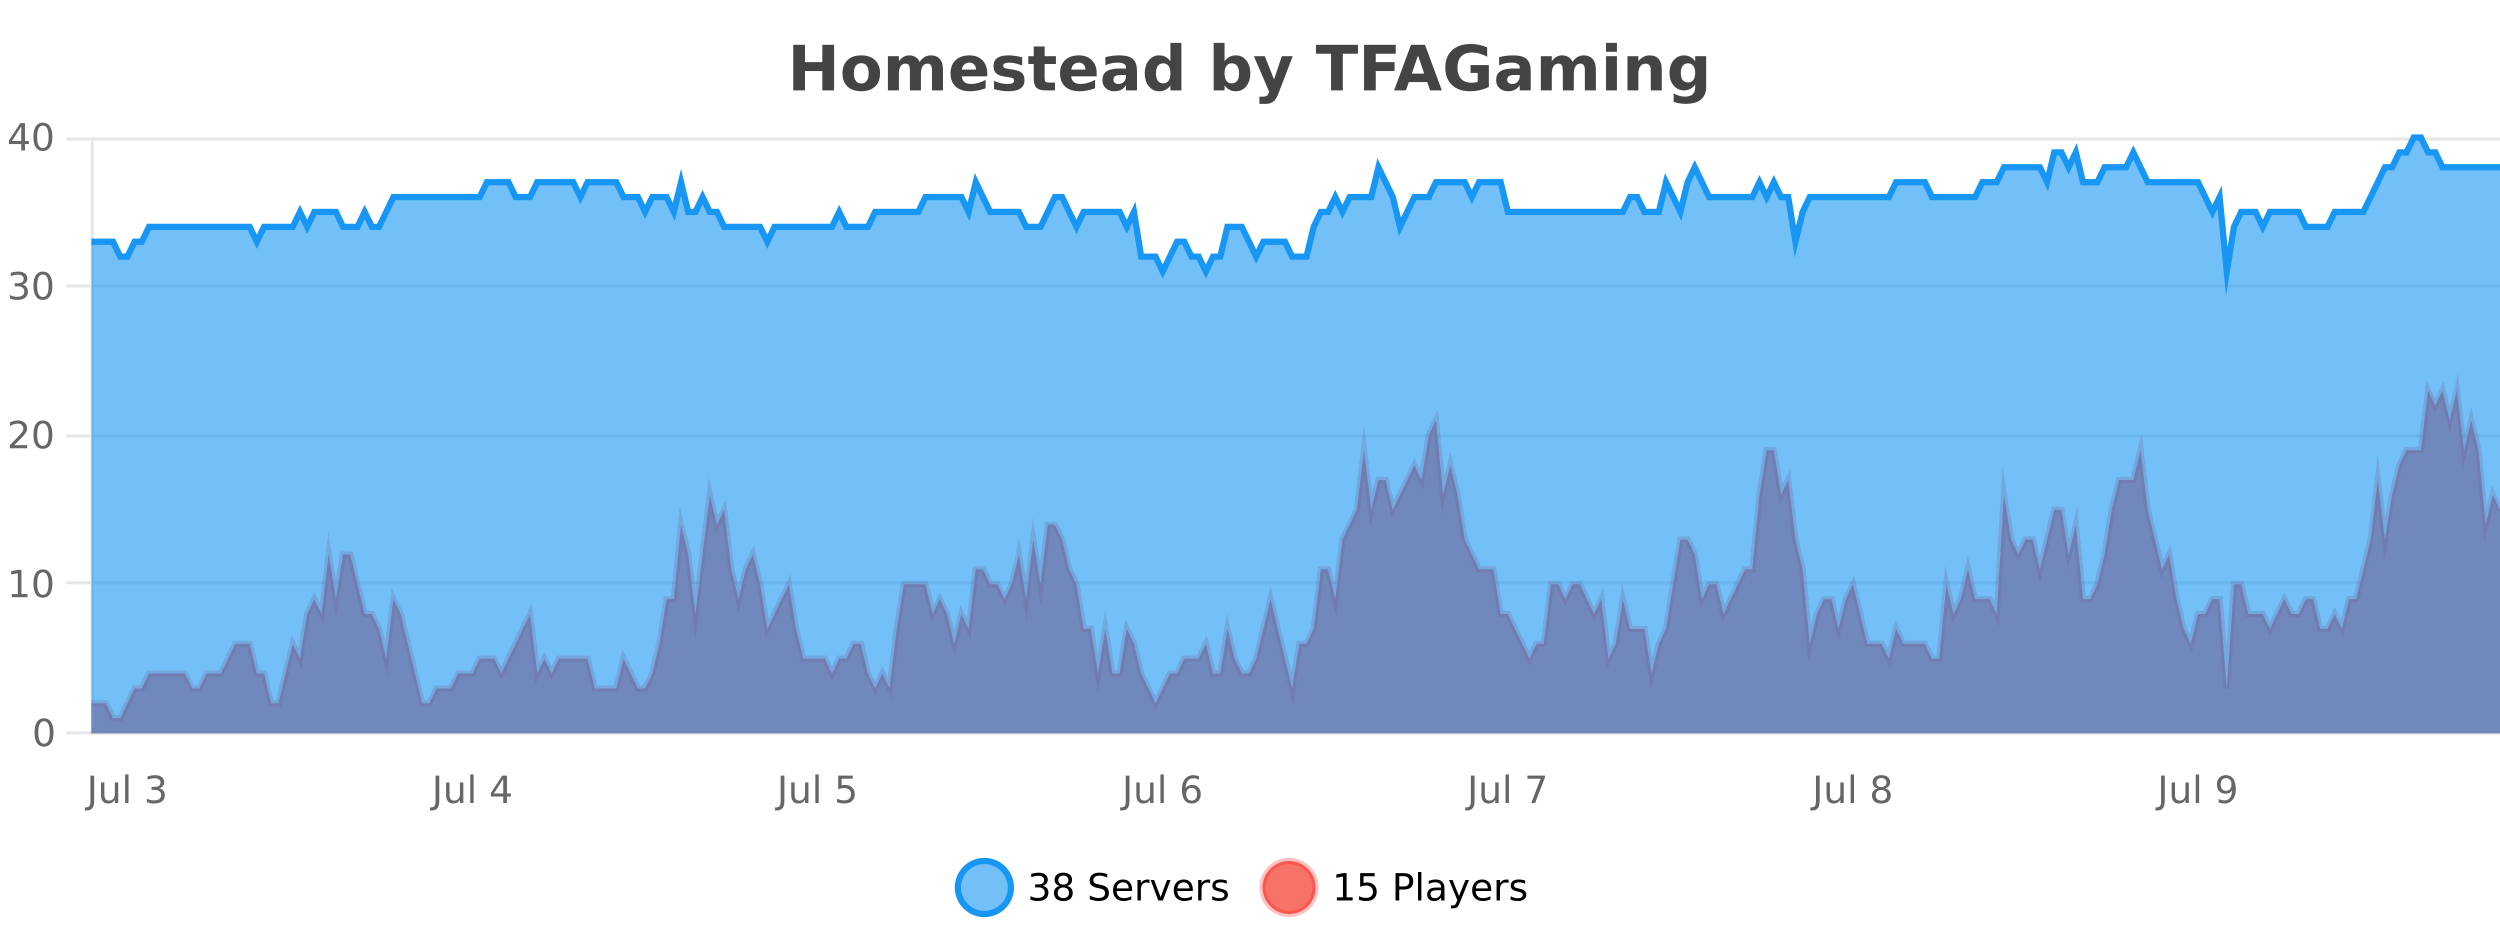 <?xml version="1.0" encoding="UTF-8"?>
<svg xmlns="http://www.w3.org/2000/svg" xmlns:xlink="http://www.w3.org/1999/xlink" width="800pt" height="300pt" viewBox="0 0 800 300" version="1.1">
<defs>
<clipPath id="clip1">
  <path d="M 278 263 L 352 263 L 352 300 L 278 300 Z M 278 263 "/>
</clipPath>
<clipPath id="clip2">
  <path d="M 375 263 L 450 263 L 450 300 L 375 300 Z M 375 263 "/>
</clipPath>
<clipPath id="clip3">
  <path d="M 29.27 125 L 800 125 L 800 234.602 L 29.27 234.602 Z M 29.27 125 "/>
</clipPath>
<clipPath id="clip4">
  <path d="M 28.27 96 L 800 96 L 800 235.602 L 28.27 235.602 Z M 28.27 96 "/>
</clipPath>
<clipPath id="clip5">
  <path d="M 29.27 44 L 800 44 L 800 234.602 L 29.27 234.602 Z M 29.27 44 "/>
</clipPath>
<clipPath id="clip6">
  <path d="M 28.27 43 L 800 43 L 800 116 L 28.27 116 Z M 28.27 43 "/>
</clipPath>
</defs>
<g id="surface2688971">
<rect x="0" y="0" width="800" height="300" style="fill:rgb(100%,100%,100%);fill-opacity:1;stroke:none;"/>
<path style="fill:none;stroke-width:1;stroke-linecap:butt;stroke-linejoin:miter;stroke:rgb(0%,0%,0%);stroke-opacity:0.098;stroke-miterlimit:10;" d="M 30 234.5 L 800 234.5 "/>
<path style="fill:none;stroke-width:1;stroke-linecap:butt;stroke-linejoin:miter;stroke:rgb(0%,0%,0%);stroke-opacity:0.098;stroke-miterlimit:10;" d="M 21.27 234.5 L 29 234.5 "/>
<path style="fill:none;stroke-width:1;stroke-linecap:butt;stroke-linejoin:miter;stroke:rgb(0%,0%,0%);stroke-opacity:0.098;stroke-miterlimit:10;" d="M 30 186.5 L 800 186.5 "/>
<path style="fill:none;stroke-width:1;stroke-linecap:butt;stroke-linejoin:miter;stroke:rgb(0%,0%,0%);stroke-opacity:0.098;stroke-miterlimit:10;" d="M 21.27 186.5 L 29 186.5 "/>
<path style="fill:none;stroke-width:1;stroke-linecap:butt;stroke-linejoin:miter;stroke:rgb(0%,0%,0%);stroke-opacity:0.098;stroke-miterlimit:10;" d="M 30 139.5 L 800 139.5 "/>
<path style="fill:none;stroke-width:1;stroke-linecap:butt;stroke-linejoin:miter;stroke:rgb(0%,0%,0%);stroke-opacity:0.098;stroke-miterlimit:10;" d="M 21.27 139.5 L 29 139.5 "/>
<path style="fill:none;stroke-width:1;stroke-linecap:butt;stroke-linejoin:miter;stroke:rgb(0%,0%,0%);stroke-opacity:0.098;stroke-miterlimit:10;" d="M 30 91.5 L 800 91.5 "/>
<path style="fill:none;stroke-width:1;stroke-linecap:butt;stroke-linejoin:miter;stroke:rgb(0%,0%,0%);stroke-opacity:0.098;stroke-miterlimit:10;" d="M 21.27 91.5 L 29 91.5 "/>
<path style="fill:none;stroke-width:1;stroke-linecap:butt;stroke-linejoin:miter;stroke:rgb(0%,0%,0%);stroke-opacity:0.098;stroke-miterlimit:10;" d="M 30 44.5 L 800 44.5 "/>
<path style="fill:none;stroke-width:1;stroke-linecap:butt;stroke-linejoin:miter;stroke:rgb(0%,0%,0%);stroke-opacity:0.098;stroke-miterlimit:10;" d="M 21.27 44.5 L 29 44.5 "/>
<path style=" stroke:none;fill-rule:nonzero;fill:rgb(9.02%,58.824%,95.294%);fill-opacity:0.6;" d="M 323.488 284 C 323.488 288.688 319.688 292.484 315.004 292.484 C 310.316 292.484 306.52 288.688 306.52 284 C 306.52 279.312 310.316 275.516 315.004 275.516 C 319.688 275.516 323.488 279.312 323.488 284 Z M 323.488 284 "/>
<g clip-path="url(#clip1)" clip-rule="nonzero">
<path style="fill:none;stroke-width:2;stroke-linecap:butt;stroke-linejoin:miter;stroke:rgb(9.02%,58.824%,95.294%);stroke-opacity:1;stroke-miterlimit:10;" d="M 323.488 284 C 323.488 288.688 319.688 292.484 315.004 292.484 C 310.316 292.484 306.52 288.688 306.52 284 C 306.52 279.312 310.316 275.516 315.004 275.516 C 319.688 275.516 323.488 279.312 323.488 284 Z M 323.488 284 "/>
</g>
<path style=" stroke:none;fill-rule:nonzero;fill:rgb(0%,0%,0%);fill-opacity:1;" d="M 333.695 283.438 C 334.258 283.562 334.695 283.82 335.008 284.203 C 335.328 284.578 335.492 285.047 335.492 285.609 C 335.492 286.477 335.195 287.148 334.602 287.625 C 334.008 288.094 333.164 288.328 332.07 288.328 C 331.703 288.328 331.324 288.289 330.93 288.219 C 330.543 288.148 330.148 288.039 329.742 287.891 L 329.742 286.75 C 330.062 286.938 330.418 287.086 330.805 287.188 C 331.199 287.281 331.609 287.328 332.039 287.328 C 332.777 287.328 333.34 287.184 333.727 286.891 C 334.121 286.602 334.32 286.172 334.32 285.609 C 334.32 285.102 334.137 284.699 333.773 284.406 C 333.406 284.117 332.906 283.969 332.273 283.969 L 331.242 283.969 L 331.242 283 L 332.32 283 C 332.891 283 333.336 282.887 333.648 282.656 C 333.961 282.418 334.117 282.078 334.117 281.641 C 334.117 281.195 333.953 280.852 333.633 280.609 C 333.32 280.371 332.867 280.25 332.273 280.25 C 331.938 280.25 331.586 280.289 331.211 280.359 C 330.844 280.422 330.438 280.527 329.992 280.672 L 329.992 279.625 C 330.449 279.5 330.871 279.406 331.258 279.344 C 331.652 279.281 332.023 279.25 332.367 279.25 C 333.273 279.25 333.984 279.453 334.508 279.859 C 335.027 280.266 335.289 280.82 335.289 281.516 C 335.289 282.008 335.148 282.418 334.867 282.75 C 334.594 283.086 334.203 283.312 333.695 283.438 Z M 340.266 284 C 339.703 284 339.258 284.152 338.938 284.453 C 338.613 284.758 338.453 285.168 338.453 285.688 C 338.453 286.219 338.613 286.637 338.938 286.938 C 339.258 287.242 339.703 287.391 340.266 287.391 C 340.828 287.391 341.27 287.242 341.594 286.938 C 341.914 286.637 342.078 286.219 342.078 285.688 C 342.078 285.168 341.914 284.758 341.594 284.453 C 341.281 284.152 340.836 284 340.266 284 Z M 339.078 283.5 C 338.578 283.375 338.18 283.141 337.891 282.797 C 337.609 282.445 337.469 282.016 337.469 281.516 C 337.469 280.82 337.719 280.266 338.219 279.859 C 338.719 279.453 339.398 279.25 340.266 279.25 C 341.141 279.25 341.82 279.453 342.312 279.859 C 342.812 280.266 343.062 280.82 343.062 281.516 C 343.062 282.016 342.922 282.445 342.641 282.797 C 342.359 283.141 341.961 283.375 341.453 283.5 C 342.023 283.637 342.469 283.898 342.781 284.281 C 343.102 284.668 343.266 285.137 343.266 285.688 C 343.266 286.543 343.004 287.199 342.484 287.656 C 341.973 288.105 341.234 288.328 340.266 288.328 C 339.305 288.328 338.566 288.105 338.047 287.656 C 337.523 287.199 337.266 286.543 337.266 285.688 C 337.266 285.137 337.426 284.668 337.75 284.281 C 338.07 283.898 338.516 283.637 339.078 283.5 Z M 338.656 281.625 C 338.656 282.086 338.797 282.438 339.078 282.688 C 339.359 282.938 339.754 283.062 340.266 283.062 C 340.773 283.062 341.172 282.938 341.453 282.688 C 341.742 282.438 341.891 282.086 341.891 281.625 C 341.891 281.18 341.742 280.828 341.453 280.578 C 341.172 280.32 340.773 280.188 340.266 280.188 C 339.754 280.188 339.359 280.32 339.078 280.578 C 338.797 280.828 338.656 281.18 338.656 281.625 Z M 354.324 279.688 L 354.324 280.844 C 353.875 280.637 353.449 280.48 353.043 280.375 C 352.645 280.262 352.266 280.203 351.902 280.203 C 351.254 280.203 350.754 280.328 350.402 280.578 C 350.059 280.828 349.887 281.188 349.887 281.656 C 349.887 282.043 350 282.336 350.23 282.531 C 350.457 282.73 350.902 282.887 351.559 283 L 352.262 283.156 C 353.145 283.324 353.797 283.621 354.215 284.047 C 354.641 284.465 354.855 285.027 354.855 285.734 C 354.855 286.59 354.566 287.234 353.996 287.672 C 353.434 288.109 352.598 288.328 351.496 288.328 C 351.09 288.328 350.652 288.281 350.184 288.188 C 349.715 288.094 349.23 287.953 348.73 287.766 L 348.73 286.547 C 349.207 286.82 349.676 287.023 350.137 287.156 C 350.605 287.293 351.059 287.359 351.496 287.359 C 352.172 287.359 352.691 287.23 353.059 286.969 C 353.434 286.699 353.621 286.32 353.621 285.828 C 353.621 285.402 353.484 285.07 353.215 284.828 C 352.953 284.578 352.52 284.398 351.918 284.281 L 351.199 284.141 C 350.312 283.965 349.672 283.688 349.277 283.312 C 348.891 282.938 348.699 282.418 348.699 281.75 C 348.699 280.969 348.969 280.359 349.512 279.922 C 350.051 279.477 350.801 279.25 351.762 279.25 C 352.176 279.25 352.594 279.289 353.012 279.359 C 353.438 279.434 353.875 279.543 354.324 279.688 Z M 362.27 284.609 L 362.27 285.125 L 357.301 285.125 C 357.352 285.875 357.574 286.445 357.973 286.828 C 358.379 287.215 358.934 287.406 359.645 287.406 C 360.059 287.406 360.461 287.359 360.848 287.266 C 361.242 287.164 361.633 287.008 362.02 286.797 L 362.02 287.828 C 361.621 287.984 361.223 288.105 360.816 288.188 C 360.41 288.281 359.996 288.328 359.582 288.328 C 358.539 288.328 357.711 288.027 357.098 287.422 C 356.48 286.809 356.176 285.98 356.176 284.938 C 356.176 283.867 356.465 283.016 357.051 282.391 C 357.633 281.758 358.414 281.438 359.395 281.438 C 360.277 281.438 360.977 281.727 361.488 282.297 C 362.008 282.859 362.27 283.633 362.27 284.609 Z M 361.191 284.281 C 361.18 283.699 361.012 283.23 360.691 282.875 C 360.367 282.523 359.941 282.344 359.41 282.344 C 358.805 282.344 358.32 282.516 357.957 282.859 C 357.602 283.203 357.398 283.684 357.348 284.297 Z M 367.84 282.594 C 367.715 282.531 367.578 282.484 367.434 282.453 C 367.297 282.414 367.141 282.391 366.965 282.391 C 366.359 282.391 365.891 282.59 365.559 282.984 C 365.234 283.383 365.074 283.953 365.074 284.703 L 365.074 288.156 L 363.996 288.156 L 363.996 281.594 L 365.074 281.594 L 365.074 282.609 C 365.301 282.215 365.598 281.922 365.965 281.734 C 366.328 281.539 366.77 281.438 367.293 281.438 C 367.363 281.438 367.441 281.445 367.527 281.453 C 367.621 281.465 367.719 281.48 367.824 281.5 Z M 368.195 281.594 L 369.336 281.594 L 371.383 287.094 L 373.445 281.594 L 374.586 281.594 L 372.117 288.156 L 370.648 288.156 Z M 381.688 284.609 L 381.688 285.125 L 376.719 285.125 C 376.77 285.875 376.992 286.445 377.391 286.828 C 377.797 287.215 378.352 287.406 379.062 287.406 C 379.477 287.406 379.879 287.359 380.266 287.266 C 380.66 287.164 381.051 287.008 381.438 286.797 L 381.438 287.828 C 381.039 287.984 380.641 288.105 380.234 288.188 C 379.828 288.281 379.414 288.328 379 288.328 C 377.957 288.328 377.129 288.027 376.516 287.422 C 375.898 286.809 375.594 285.98 375.594 284.938 C 375.594 283.867 375.883 283.016 376.469 282.391 C 377.051 281.758 377.832 281.438 378.812 281.438 C 379.695 281.438 380.395 281.727 380.906 282.297 C 381.426 282.859 381.688 283.633 381.688 284.609 Z M 380.609 284.281 C 380.598 283.699 380.43 283.23 380.109 282.875 C 379.785 282.523 379.359 282.344 378.828 282.344 C 378.223 282.344 377.738 282.516 377.375 282.859 C 377.02 283.203 376.816 283.684 376.766 284.297 Z M 387.258 282.594 C 387.133 282.531 386.996 282.484 386.852 282.453 C 386.715 282.414 386.559 282.391 386.383 282.391 C 385.777 282.391 385.309 282.59 384.977 282.984 C 384.652 283.383 384.492 283.953 384.492 284.703 L 384.492 288.156 L 383.414 288.156 L 383.414 281.594 L 384.492 281.594 L 384.492 282.609 C 384.719 282.215 385.016 281.922 385.383 281.734 C 385.746 281.539 386.188 281.438 386.711 281.438 C 386.781 281.438 386.859 281.445 386.945 281.453 C 387.039 281.465 387.137 281.48 387.242 281.5 Z M 392.566 281.781 L 392.566 282.812 C 392.262 282.656 391.945 282.543 391.613 282.469 C 391.289 282.387 390.949 282.344 390.598 282.344 C 390.066 282.344 389.664 282.43 389.395 282.594 C 389.121 282.75 388.988 282.996 388.988 283.328 C 388.988 283.578 389.082 283.777 389.27 283.922 C 389.465 284.059 389.855 284.188 390.441 284.312 L 390.801 284.406 C 391.57 284.562 392.117 284.793 392.441 285.094 C 392.762 285.398 392.926 285.812 392.926 286.344 C 392.926 286.961 392.68 287.445 392.191 287.797 C 391.711 288.152 391.051 288.328 390.207 288.328 C 389.852 288.328 389.48 288.289 389.098 288.219 C 388.723 288.156 388.324 288.059 387.91 287.922 L 387.91 286.797 C 388.305 287.008 388.695 287.164 389.082 287.266 C 389.465 287.371 389.852 287.422 390.238 287.422 C 390.738 287.422 391.121 287.34 391.395 287.172 C 391.676 286.996 391.816 286.746 391.816 286.422 C 391.816 286.133 391.715 285.906 391.52 285.75 C 391.32 285.594 390.887 285.445 390.223 285.297 L 389.848 285.219 C 389.18 285.074 388.695 284.855 388.395 284.562 C 388.102 284.273 387.957 283.875 387.957 283.375 C 387.957 282.75 388.176 282.273 388.613 281.938 C 389.051 281.605 389.668 281.438 390.473 281.438 C 390.867 281.438 391.242 281.469 391.598 281.531 C 391.949 281.586 392.273 281.668 392.566 281.781 Z M 325.004 277.016 "/>
<path style=" stroke:none;fill-rule:nonzero;fill:rgb(96.863%,44.706%,40.784%);fill-opacity:1;" d="M 420.988 284 C 420.988 288.688 417.191 292.484 412.504 292.484 C 407.82 292.484 404.02 288.688 404.02 284 C 404.02 279.312 407.82 275.516 412.504 275.516 C 417.191 275.516 420.988 279.312 420.988 284 Z M 420.988 284 "/>
<g clip-path="url(#clip2)" clip-rule="nonzero">
<path style="fill:none;stroke-width:2;stroke-linecap:butt;stroke-linejoin:miter;stroke:rgb(100%,4.706%,0%);stroke-opacity:0.247;stroke-miterlimit:10;" d="M 420.988 284 C 420.988 288.688 417.191 292.484 412.504 292.484 C 407.82 292.484 404.02 288.688 404.02 284 C 404.02 279.312 407.82 275.516 412.504 275.516 C 417.191 275.516 420.988 279.312 420.988 284 Z M 420.988 284 "/>
</g>
<path style=" stroke:none;fill-rule:nonzero;fill:rgb(0%,0%,0%);fill-opacity:1;" d="M 427.805 287.156 L 429.742 287.156 L 429.742 280.484 L 427.633 280.906 L 427.633 279.828 L 429.727 279.406 L 430.914 279.406 L 430.914 287.156 L 432.852 287.156 L 432.852 288.156 L 427.805 288.156 Z M 435.25 279.406 L 439.891 279.406 L 439.891 280.406 L 436.328 280.406 L 436.328 282.547 C 436.504 282.484 436.676 282.445 436.844 282.422 C 437.02 282.391 437.191 282.375 437.359 282.375 C 438.336 282.375 439.113 282.648 439.688 283.188 C 440.258 283.719 440.547 284.438 440.547 285.344 C 440.547 286.293 440.25 287.027 439.656 287.547 C 439.07 288.07 438.25 288.328 437.188 288.328 C 436.812 288.328 436.43 288.297 436.047 288.234 C 435.672 288.172 435.281 288.078 434.875 287.953 L 434.875 286.766 C 435.227 286.953 435.594 287.094 435.969 287.188 C 436.344 287.281 436.738 287.328 437.156 287.328 C 437.832 287.328 438.367 287.152 438.766 286.797 C 439.16 286.445 439.359 285.961 439.359 285.344 C 439.359 284.742 439.16 284.262 438.766 283.906 C 438.367 283.555 437.832 283.375 437.156 283.375 C 436.844 283.375 436.523 283.414 436.203 283.484 C 435.891 283.547 435.57 283.652 435.25 283.797 Z M 447.762 280.375 L 447.762 283.672 L 449.246 283.672 C 449.797 283.672 450.223 283.531 450.527 283.25 C 450.828 282.961 450.98 282.547 450.98 282.016 C 450.98 281.496 450.828 281.094 450.527 280.812 C 450.223 280.523 449.797 280.375 449.246 280.375 Z M 446.574 279.406 L 449.246 279.406 C 450.234 279.406 450.98 279.633 451.48 280.078 C 451.98 280.516 452.23 281.164 452.23 282.016 C 452.23 282.883 451.98 283.539 451.48 283.984 C 450.98 284.422 450.234 284.641 449.246 284.641 L 447.762 284.641 L 447.762 288.156 L 446.574 288.156 Z M 453.766 279.031 L 454.844 279.031 L 454.844 288.156 L 453.766 288.156 Z M 460.082 284.859 C 459.215 284.859 458.613 284.961 458.27 285.156 C 457.934 285.355 457.77 285.695 457.77 286.172 C 457.77 286.559 457.895 286.867 458.145 287.094 C 458.402 287.312 458.746 287.422 459.176 287.422 C 459.777 287.422 460.258 287.215 460.613 286.797 C 460.977 286.371 461.16 285.805 461.16 285.094 L 461.16 284.859 Z M 462.238 284.406 L 462.238 288.156 L 461.16 288.156 L 461.16 287.156 C 460.91 287.555 460.602 287.852 460.238 288.047 C 459.871 288.234 459.426 288.328 458.895 288.328 C 458.215 288.328 457.68 288.141 457.285 287.766 C 456.887 287.383 456.691 286.875 456.691 286.25 C 456.691 285.512 456.934 284.953 457.426 284.578 C 457.926 284.203 458.664 284.016 459.645 284.016 L 461.16 284.016 L 461.16 283.906 C 461.16 283.406 460.992 283.023 460.66 282.75 C 460.336 282.48 459.883 282.344 459.301 282.344 C 458.926 282.344 458.555 282.391 458.191 282.484 C 457.836 282.578 457.496 282.715 457.176 282.891 L 457.176 281.891 C 457.57 281.734 457.949 281.621 458.316 281.547 C 458.691 281.477 459.055 281.438 459.41 281.438 C 460.355 281.438 461.066 281.684 461.535 282.172 C 462.004 282.664 462.238 283.406 462.238 284.406 Z M 467.188 288.766 C 466.883 289.547 466.586 290.055 466.297 290.297 C 466.004 290.535 465.617 290.656 465.141 290.656 L 464.281 290.656 L 464.281 289.75 L 464.906 289.75 C 465.207 289.75 465.438 289.676 465.594 289.531 C 465.758 289.395 465.941 289.066 466.141 288.547 L 466.344 288.047 L 463.688 281.594 L 464.828 281.594 L 466.875 286.719 L 468.938 281.594 L 470.078 281.594 Z M 477.18 284.609 L 477.18 285.125 L 472.211 285.125 C 472.262 285.875 472.484 286.445 472.883 286.828 C 473.289 287.215 473.844 287.406 474.555 287.406 C 474.969 287.406 475.371 287.359 475.758 287.266 C 476.152 287.164 476.543 287.008 476.93 286.797 L 476.93 287.828 C 476.531 287.984 476.133 288.105 475.727 288.188 C 475.32 288.281 474.906 288.328 474.492 288.328 C 473.449 288.328 472.621 288.027 472.008 287.422 C 471.391 286.809 471.086 285.98 471.086 284.938 C 471.086 283.867 471.375 283.016 471.961 282.391 C 472.543 281.758 473.324 281.438 474.305 281.438 C 475.188 281.438 475.887 281.727 476.398 282.297 C 476.918 282.859 477.18 283.633 477.18 284.609 Z M 476.102 284.281 C 476.09 283.699 475.922 283.23 475.602 282.875 C 475.277 282.523 474.852 282.344 474.32 282.344 C 473.715 282.344 473.23 282.516 472.867 282.859 C 472.512 283.203 472.309 283.684 472.258 284.297 Z M 482.75 282.594 C 482.625 282.531 482.488 282.484 482.344 282.453 C 482.207 282.414 482.051 282.391 481.875 282.391 C 481.27 282.391 480.801 282.59 480.469 282.984 C 480.145 283.383 479.984 283.953 479.984 284.703 L 479.984 288.156 L 478.906 288.156 L 478.906 281.594 L 479.984 281.594 L 479.984 282.609 C 480.211 282.215 480.508 281.922 480.875 281.734 C 481.238 281.539 481.68 281.438 482.203 281.438 C 482.273 281.438 482.352 281.445 482.438 281.453 C 482.531 281.465 482.629 281.48 482.734 281.5 Z M 488.055 281.781 L 488.055 282.812 C 487.75 282.656 487.434 282.543 487.102 282.469 C 486.777 282.387 486.438 282.344 486.086 282.344 C 485.555 282.344 485.152 282.43 484.883 282.594 C 484.609 282.75 484.477 282.996 484.477 283.328 C 484.477 283.578 484.57 283.777 484.758 283.922 C 484.953 284.059 485.344 284.188 485.93 284.312 L 486.289 284.406 C 487.059 284.562 487.605 284.793 487.93 285.094 C 488.25 285.398 488.414 285.812 488.414 286.344 C 488.414 286.961 488.168 287.445 487.68 287.797 C 487.199 288.152 486.539 288.328 485.695 288.328 C 485.34 288.328 484.969 288.289 484.586 288.219 C 484.211 288.156 483.812 288.059 483.398 287.922 L 483.398 286.797 C 483.793 287.008 484.184 287.164 484.57 287.266 C 484.953 287.371 485.34 287.422 485.727 287.422 C 486.227 287.422 486.609 287.34 486.883 287.172 C 487.164 286.996 487.305 286.746 487.305 286.422 C 487.305 286.133 487.203 285.906 487.008 285.75 C 486.809 285.594 486.375 285.445 485.711 285.297 L 485.336 285.219 C 484.668 285.074 484.184 284.855 483.883 284.562 C 483.59 284.273 483.445 283.875 483.445 283.375 C 483.445 282.75 483.664 282.273 484.102 281.938 C 484.539 281.605 485.156 281.438 485.961 281.438 C 486.355 281.438 486.73 281.469 487.086 281.531 C 487.438 281.586 487.762 281.668 488.055 281.781 Z M 422.504 277.016 "/>
<path style=" stroke:none;fill-rule:nonzero;fill:rgb(26.667%,26.667%,26.667%);fill-opacity:1;" d="M 253.844 14.344 L 257.594 14.344 L 257.594 19.891 L 263.141 19.891 L 263.141 14.344 L 266.906 14.344 L 266.906 28.922 L 263.141 28.922 L 263.141 22.734 L 257.594 22.734 L 257.594 28.922 L 253.844 28.922 Z M 275.629 20.219 C 274.848 20.219 274.254 20.5 273.848 21.062 C 273.441 21.617 273.238 22.418 273.238 23.469 C 273.238 24.512 273.441 25.312 273.848 25.875 C 274.254 26.43 274.848 26.703 275.629 26.703 C 276.387 26.703 276.965 26.43 277.363 25.875 C 277.77 25.312 277.973 24.512 277.973 23.469 C 277.973 22.418 277.77 21.617 277.363 21.062 C 276.965 20.5 276.387 20.219 275.629 20.219 Z M 275.629 17.719 C 277.504 17.719 278.965 18.23 280.02 19.25 C 281.082 20.262 281.613 21.668 281.613 23.469 C 281.613 25.262 281.082 26.668 280.02 27.688 C 278.965 28.699 277.504 29.203 275.629 29.203 C 273.73 29.203 272.254 28.699 271.191 27.688 C 270.129 26.668 269.598 25.262 269.598 23.469 C 269.598 21.668 270.129 20.262 271.191 19.25 C 272.254 18.23 273.73 17.719 275.629 17.719 Z M 294.289 19.797 C 294.734 19.121 295.262 18.605 295.867 18.25 C 296.48 17.898 297.152 17.719 297.883 17.719 C 299.133 17.719 300.086 18.109 300.742 18.891 C 301.406 19.664 301.742 20.789 301.742 22.266 L 301.742 28.922 L 298.227 28.922 L 298.227 23.219 C 298.227 23.137 298.227 23.047 298.227 22.953 C 298.234 22.859 298.242 22.73 298.242 22.562 C 298.242 21.793 298.125 21.234 297.898 20.891 C 297.668 20.539 297.297 20.359 296.789 20.359 C 296.133 20.359 295.621 20.637 295.258 21.188 C 294.891 21.73 294.703 22.516 294.695 23.547 L 294.695 28.922 L 291.18 28.922 L 291.18 23.219 C 291.18 22.012 291.074 21.234 290.867 20.891 C 290.656 20.539 290.289 20.359 289.758 20.359 C 289.078 20.359 288.559 20.637 288.195 21.188 C 287.828 21.73 287.648 22.516 287.648 23.547 L 287.648 28.922 L 284.133 28.922 L 284.133 17.984 L 287.648 17.984 L 287.648 19.578 C 288.086 18.965 288.578 18.5 289.133 18.188 C 289.684 17.875 290.297 17.719 290.977 17.719 C 291.727 17.719 292.391 17.902 292.977 18.266 C 293.559 18.633 293.996 19.141 294.289 19.797 Z M 315.914 23.422 L 315.914 24.422 L 307.742 24.422 C 307.824 25.246 308.121 25.859 308.633 26.266 C 309.141 26.672 309.852 26.875 310.758 26.875 C 311.496 26.875 312.25 26.766 313.023 26.547 C 313.793 26.328 314.586 26 315.398 25.562 L 315.398 28.25 C 314.574 28.562 313.746 28.797 312.914 28.953 C 312.09 29.117 311.266 29.203 310.445 29.203 C 308.465 29.203 306.922 28.703 305.82 27.703 C 304.727 26.695 304.18 25.281 304.18 23.469 C 304.18 21.68 304.715 20.273 305.789 19.25 C 306.871 18.23 308.355 17.719 310.242 17.719 C 311.961 17.719 313.336 18.242 314.367 19.281 C 315.398 20.312 315.914 21.695 315.914 23.422 Z M 312.32 22.266 C 312.32 21.602 312.125 21.062 311.742 20.656 C 311.355 20.25 310.852 20.047 310.227 20.047 C 309.547 20.047 308.996 20.242 308.57 20.625 C 308.152 21 307.891 21.547 307.789 22.266 Z M 327.102 18.328 L 327.102 20.984 C 326.359 20.672 325.641 20.438 324.945 20.281 C 324.246 20.125 323.586 20.047 322.961 20.047 C 322.305 20.047 321.812 20.133 321.492 20.297 C 321.168 20.465 321.008 20.719 321.008 21.062 C 321.008 21.344 321.125 21.559 321.367 21.703 C 321.617 21.852 322.055 21.961 322.68 22.031 L 323.305 22.125 C 325.094 22.355 326.297 22.73 326.914 23.25 C 327.527 23.773 327.836 24.59 327.836 25.703 C 327.836 26.871 327.402 27.746 326.539 28.328 C 325.684 28.914 324.406 29.203 322.711 29.203 C 321.98 29.203 321.23 29.145 320.461 29.031 C 319.688 28.918 318.898 28.746 318.086 28.516 L 318.086 25.859 C 318.781 26.203 319.496 26.461 320.227 26.625 C 320.953 26.793 321.699 26.875 322.461 26.875 C 323.148 26.875 323.664 26.781 324.008 26.594 C 324.352 26.406 324.523 26.125 324.523 25.75 C 324.523 25.438 324.402 25.211 324.164 25.062 C 323.922 24.906 323.449 24.789 322.742 24.703 L 322.133 24.625 C 320.57 24.43 319.477 24.07 318.852 23.547 C 318.227 23.016 317.914 22.215 317.914 21.141 C 317.914 19.984 318.309 19.125 319.102 18.562 C 319.902 18 321.121 17.719 322.758 17.719 C 323.402 17.719 324.078 17.773 324.789 17.875 C 325.496 17.969 326.266 18.121 327.102 18.328 Z M 334.289 14.875 L 334.289 17.984 L 337.898 17.984 L 337.898 20.484 L 334.289 20.484 L 334.289 25.125 C 334.289 25.637 334.387 25.98 334.586 26.156 C 334.793 26.336 335.195 26.422 335.789 26.422 L 337.586 26.422 L 337.586 28.922 L 334.586 28.922 C 333.211 28.922 332.23 28.637 331.648 28.062 C 331.074 27.48 330.789 26.5 330.789 25.125 L 330.789 20.484 L 329.055 20.484 L 329.055 17.984 L 330.789 17.984 L 330.789 14.875 Z M 350.941 23.422 L 350.941 24.422 L 342.77 24.422 C 342.852 25.246 343.148 25.859 343.66 26.266 C 344.168 26.672 344.879 26.875 345.785 26.875 C 346.523 26.875 347.277 26.766 348.051 26.547 C 348.82 26.328 349.613 26 350.426 25.562 L 350.426 28.25 C 349.602 28.562 348.773 28.797 347.941 28.953 C 347.117 29.117 346.293 29.203 345.473 29.203 C 343.492 29.203 341.949 28.703 340.848 27.703 C 339.754 26.695 339.207 25.281 339.207 23.469 C 339.207 21.68 339.742 20.273 340.816 19.25 C 341.898 18.23 343.383 17.719 345.27 17.719 C 346.988 17.719 348.363 18.242 349.395 19.281 C 350.426 20.312 350.941 21.695 350.941 23.422 Z M 347.348 22.266 C 347.348 21.602 347.152 21.062 346.77 20.656 C 346.383 20.25 345.879 20.047 345.254 20.047 C 344.574 20.047 344.023 20.242 343.598 20.625 C 343.18 21 342.918 21.547 342.816 22.266 Z M 358.492 24 C 357.762 24 357.215 24.125 356.852 24.375 C 356.484 24.617 356.305 24.98 356.305 25.469 C 356.305 25.906 356.449 26.25 356.742 26.5 C 357.043 26.75 357.453 26.875 357.977 26.875 C 358.633 26.875 359.184 26.641 359.633 26.172 C 360.09 25.703 360.32 25.117 360.32 24.406 L 360.32 24 Z M 363.836 22.688 L 363.836 28.922 L 360.32 28.922 L 360.32 27.297 C 359.852 27.965 359.32 28.449 358.727 28.75 C 358.141 29.051 357.43 29.203 356.586 29.203 C 355.461 29.203 354.543 28.875 353.836 28.219 C 353.125 27.555 352.773 26.695 352.773 25.641 C 352.773 24.359 353.211 23.422 354.086 22.828 C 354.969 22.227 356.359 21.922 358.258 21.922 L 360.32 21.922 L 360.32 21.641 C 360.32 21.09 360.102 20.688 359.664 20.438 C 359.227 20.18 358.543 20.047 357.617 20.047 C 356.867 20.047 356.168 20.125 355.523 20.281 C 354.875 20.43 354.277 20.648 353.727 20.938 L 353.727 18.281 C 354.477 18.094 355.227 17.953 355.977 17.859 C 356.734 17.766 357.496 17.719 358.258 17.719 C 360.227 17.719 361.648 18.109 362.523 18.891 C 363.398 19.664 363.836 20.93 363.836 22.688 Z M 374.531 19.578 L 374.531 13.719 L 378.047 13.719 L 378.047 28.922 L 374.531 28.922 L 374.531 27.344 C 374.051 27.992 373.52 28.465 372.938 28.766 C 372.352 29.055 371.68 29.203 370.922 29.203 C 369.578 29.203 368.473 28.668 367.609 27.594 C 366.742 26.523 366.312 25.148 366.312 23.469 C 366.312 21.781 366.742 20.402 367.609 19.328 C 368.473 18.258 369.578 17.719 370.922 17.719 C 371.68 17.719 372.352 17.871 372.938 18.172 C 373.52 18.477 374.051 18.945 374.531 19.578 Z M 372.219 26.672 C 372.969 26.672 373.539 26.402 373.938 25.859 C 374.332 25.309 374.531 24.512 374.531 23.469 C 374.531 22.43 374.332 21.637 373.938 21.094 C 373.539 20.543 372.969 20.266 372.219 20.266 C 371.477 20.266 370.91 20.543 370.516 21.094 C 370.117 21.637 369.922 22.43 369.922 23.469 C 369.922 24.512 370.117 25.309 370.516 25.859 C 370.91 26.402 371.477 26.672 372.219 26.672 Z M 394.188 26.672 C 394.938 26.672 395.508 26.402 395.906 25.859 C 396.301 25.309 396.5 24.512 396.5 23.469 C 396.5 22.43 396.301 21.637 395.906 21.094 C 395.508 20.543 394.938 20.266 394.188 20.266 C 393.438 20.266 392.859 20.543 392.453 21.094 C 392.055 21.637 391.859 22.43 391.859 23.469 C 391.859 24.5 392.055 25.293 392.453 25.844 C 392.859 26.398 393.438 26.672 394.188 26.672 Z M 391.859 19.578 C 392.348 18.945 392.883 18.477 393.469 18.172 C 394.051 17.871 394.723 17.719 395.484 17.719 C 396.836 17.719 397.945 18.258 398.812 19.328 C 399.676 20.402 400.109 21.781 400.109 23.469 C 400.109 25.148 399.676 26.523 398.812 27.594 C 397.945 28.668 396.836 29.203 395.484 29.203 C 394.723 29.203 394.051 29.051 393.469 28.75 C 392.883 28.449 392.348 27.98 391.859 27.344 L 391.859 28.922 L 388.375 28.922 L 388.375 13.719 L 391.859 13.719 Z M 401.254 17.984 L 404.738 17.984 L 407.691 25.406 L 410.191 17.984 L 413.676 17.984 L 409.082 29.953 C 408.621 31.172 408.082 32.02 407.457 32.5 C 406.84 32.988 406.035 33.234 405.035 33.234 L 403.004 33.234 L 403.004 30.938 L 404.098 30.938 C 404.691 30.938 405.121 30.844 405.395 30.656 C 405.664 30.469 405.871 30.129 406.02 29.641 L 406.129 29.344 Z M 421.098 14.344 L 434.535 14.344 L 434.535 17.188 L 429.707 17.188 L 429.707 28.922 L 425.941 28.922 L 425.941 17.188 L 421.098 17.188 Z M 436.492 14.344 L 446.633 14.344 L 446.633 17.188 L 440.242 17.188 L 440.242 19.891 L 446.258 19.891 L 446.258 22.734 L 440.242 22.734 L 440.242 28.922 L 436.492 28.922 Z M 456.703 26.266 L 450.828 26.266 L 449.891 28.922 L 446.109 28.922 L 451.516 14.344 L 456 14.344 L 461.391 28.922 L 457.625 28.922 Z M 451.766 23.562 L 455.75 23.562 L 453.766 17.766 Z M 476.43 27.844 C 475.492 28.293 474.516 28.633 473.508 28.859 C 472.508 29.086 471.465 29.203 470.383 29.203 C 467.953 29.203 466.031 28.527 464.617 27.172 C 463.199 25.809 462.492 23.965 462.492 21.641 C 462.492 19.297 463.211 17.453 464.648 16.109 C 466.094 14.758 468.078 14.078 470.602 14.078 C 471.57 14.078 472.496 14.172 473.383 14.359 C 474.266 14.539 475.105 14.805 475.898 15.156 L 475.898 18.172 C 475.086 17.715 474.273 17.371 473.461 17.141 C 472.656 16.914 471.855 16.797 471.055 16.797 C 469.555 16.797 468.398 17.219 467.586 18.062 C 466.781 18.898 466.383 20.09 466.383 21.641 C 466.383 23.184 466.773 24.375 467.555 25.219 C 468.336 26.062 469.445 26.484 470.883 26.484 C 471.266 26.484 471.625 26.461 471.961 26.406 C 472.305 26.355 472.605 26.277 472.867 26.172 L 472.867 23.344 L 470.57 23.344 L 470.57 20.828 L 476.43 20.828 Z M 484.484 24 C 483.754 24 483.207 24.125 482.844 24.375 C 482.477 24.617 482.297 24.98 482.297 25.469 C 482.297 25.906 482.441 26.25 482.734 26.5 C 483.035 26.75 483.445 26.875 483.969 26.875 C 484.625 26.875 485.176 26.641 485.625 26.172 C 486.082 25.703 486.312 25.117 486.312 24.406 L 486.312 24 Z M 489.828 22.688 L 489.828 28.922 L 486.312 28.922 L 486.312 27.297 C 485.844 27.965 485.312 28.449 484.719 28.75 C 484.133 29.051 483.422 29.203 482.578 29.203 C 481.453 29.203 480.535 28.875 479.828 28.219 C 479.117 27.555 478.766 26.695 478.766 25.641 C 478.766 24.359 479.203 23.422 480.078 22.828 C 480.961 22.227 482.352 21.922 484.25 21.922 L 486.312 21.922 L 486.312 21.641 C 486.312 21.09 486.094 20.688 485.656 20.438 C 485.219 20.18 484.535 20.047 483.609 20.047 C 482.859 20.047 482.16 20.125 481.516 20.281 C 480.867 20.43 480.27 20.648 479.719 20.938 L 479.719 18.281 C 480.469 18.094 481.219 17.953 481.969 17.859 C 482.727 17.766 483.488 17.719 484.25 17.719 C 486.219 17.719 487.641 18.109 488.516 18.891 C 489.391 19.664 489.828 20.93 489.828 22.688 Z M 503.219 19.797 C 503.664 19.121 504.191 18.605 504.797 18.25 C 505.41 17.898 506.082 17.719 506.812 17.719 C 508.062 17.719 509.016 18.109 509.672 18.891 C 510.336 19.664 510.672 20.789 510.672 22.266 L 510.672 28.922 L 507.156 28.922 L 507.156 23.219 C 507.156 23.137 507.156 23.047 507.156 22.953 C 507.164 22.859 507.172 22.73 507.172 22.562 C 507.172 21.793 507.055 21.234 506.828 20.891 C 506.598 20.539 506.227 20.359 505.719 20.359 C 505.062 20.359 504.551 20.637 504.188 21.188 C 503.82 21.73 503.633 22.516 503.625 23.547 L 503.625 28.922 L 500.109 28.922 L 500.109 23.219 C 500.109 22.012 500.004 21.234 499.797 20.891 C 499.586 20.539 499.219 20.359 498.688 20.359 C 498.008 20.359 497.488 20.637 497.125 21.188 C 496.758 21.73 496.578 22.516 496.578 23.547 L 496.578 28.922 L 493.062 28.922 L 493.062 17.984 L 496.578 17.984 L 496.578 19.578 C 497.016 18.965 497.508 18.5 498.062 18.188 C 498.613 17.875 499.227 17.719 499.906 17.719 C 500.656 17.719 501.32 17.902 501.906 18.266 C 502.488 18.633 502.926 19.141 503.219 19.797 Z M 513.93 17.984 L 517.414 17.984 L 517.414 28.922 L 513.93 28.922 Z M 513.93 13.719 L 517.414 13.719 L 517.414 16.578 L 513.93 16.578 Z M 531.773 22.266 L 531.773 28.922 L 528.258 28.922 L 528.258 23.828 C 528.258 22.883 528.234 22.23 528.195 21.875 C 528.152 21.512 528.078 21.246 527.977 21.078 C 527.84 20.852 527.652 20.672 527.414 20.547 C 527.184 20.422 526.918 20.359 526.617 20.359 C 525.887 20.359 525.312 20.641 524.898 21.203 C 524.48 21.766 524.273 22.547 524.273 23.547 L 524.273 28.922 L 520.789 28.922 L 520.789 17.984 L 524.273 17.984 L 524.273 19.578 C 524.805 18.945 525.367 18.477 525.961 18.172 C 526.555 17.871 527.203 17.719 527.914 17.719 C 529.184 17.719 530.141 18.109 530.789 18.891 C 531.445 19.664 531.773 20.789 531.773 22.266 Z M 542.461 27.062 C 541.98 27.699 541.449 28.168 540.867 28.469 C 540.281 28.773 539.609 28.922 538.852 28.922 C 537.516 28.922 536.414 28.398 535.539 27.344 C 534.672 26.293 534.242 24.953 534.242 23.328 C 534.242 21.695 534.672 20.355 535.539 19.312 C 536.414 18.262 537.516 17.734 538.852 17.734 C 539.609 17.734 540.281 17.887 540.867 18.188 C 541.449 18.492 541.98 18.965 542.461 19.609 L 542.461 17.984 L 545.977 17.984 L 545.977 27.812 C 545.977 29.57 545.418 30.914 544.305 31.844 C 543.199 32.77 541.59 33.234 539.477 33.234 C 538.797 33.234 538.137 33.18 537.492 33.078 C 536.855 32.973 536.215 32.816 535.57 32.609 L 535.57 29.875 C 536.184 30.227 536.781 30.488 537.367 30.656 C 537.949 30.832 538.539 30.922 539.133 30.922 C 540.277 30.922 541.117 30.672 541.648 30.172 C 542.188 29.672 542.461 28.887 542.461 27.812 Z M 540.148 20.266 C 539.43 20.266 538.867 20.531 538.461 21.062 C 538.055 21.594 537.852 22.352 537.852 23.328 C 537.852 24.328 538.043 25.09 538.43 25.609 C 538.824 26.121 539.398 26.375 540.148 26.375 C 540.875 26.375 541.445 26.109 541.852 25.578 C 542.258 25.047 542.461 24.297 542.461 23.328 C 542.461 22.352 542.258 21.594 541.852 21.062 C 541.445 20.531 540.875 20.266 540.148 20.266 Z M 252 10.359 "/>
<path style="fill:none;stroke-width:1;stroke-linecap:butt;stroke-linejoin:miter;stroke:rgb(0%,0%,0%);stroke-opacity:0.098;stroke-miterlimit:10;" d="M 29 234.5 L 801 234.5 "/>
<path style=" stroke:none;fill-rule:nonzero;fill:rgb(40%,40%,40%);fill-opacity:1;" d="M 28.945 248.203 L 30.133 248.203 L 30.133 256.344 C 30.133 257.395 29.93 258.16 29.523 258.641 C 29.125 259.117 28.484 259.359 27.602 259.359 L 27.148 259.359 L 27.148 258.359 L 27.523 258.359 C 28.043 258.359 28.406 258.211 28.617 257.922 C 28.836 257.629 28.945 257.102 28.945 256.344 Z M 32.328 254.359 L 32.328 250.391 L 33.406 250.391 L 33.406 254.328 C 33.406 254.945 33.523 255.406 33.766 255.719 C 34.016 256.031 34.379 256.188 34.859 256.188 C 35.441 256.188 35.898 256.008 36.234 255.641 C 36.578 255.266 36.75 254.758 36.75 254.109 L 36.75 250.391 L 37.828 250.391 L 37.828 256.953 L 36.75 256.953 L 36.75 255.938 C 36.488 256.344 36.188 256.648 35.844 256.844 C 35.5 257.031 35.098 257.125 34.641 257.125 C 33.879 257.125 33.301 256.891 32.906 256.422 C 32.52 255.953 32.328 255.266 32.328 254.359 Z M 35.047 250.234 Z M 40.043 247.828 L 41.121 247.828 L 41.121 256.953 L 40.043 256.953 Z M 50.941 252.234 C 51.504 252.359 51.941 252.617 52.254 253 C 52.574 253.375 52.738 253.844 52.738 254.406 C 52.738 255.273 52.441 255.945 51.848 256.422 C 51.254 256.891 50.41 257.125 49.316 257.125 C 48.949 257.125 48.57 257.086 48.176 257.016 C 47.789 256.945 47.395 256.836 46.988 256.688 L 46.988 255.547 C 47.309 255.734 47.664 255.883 48.051 255.984 C 48.445 256.078 48.855 256.125 49.285 256.125 C 50.023 256.125 50.586 255.98 50.973 255.688 C 51.367 255.398 51.566 254.969 51.566 254.406 C 51.566 253.898 51.383 253.496 51.02 253.203 C 50.652 252.914 50.152 252.766 49.52 252.766 L 48.488 252.766 L 48.488 251.797 L 49.566 251.797 C 50.137 251.797 50.582 251.684 50.895 251.453 C 51.207 251.215 51.363 250.875 51.363 250.438 C 51.363 249.992 51.199 249.648 50.879 249.406 C 50.566 249.168 50.113 249.047 49.52 249.047 C 49.184 249.047 48.832 249.086 48.457 249.156 C 48.09 249.219 47.684 249.324 47.238 249.469 L 47.238 248.422 C 47.695 248.297 48.117 248.203 48.504 248.141 C 48.898 248.078 49.27 248.047 49.613 248.047 C 50.52 248.047 51.23 248.25 51.754 248.656 C 52.273 249.062 52.535 249.617 52.535 250.312 C 52.535 250.805 52.395 251.215 52.113 251.547 C 51.84 251.883 51.449 252.109 50.941 252.234 Z M 27.773 245.816 "/>
<path style=" stroke:none;fill-rule:nonzero;fill:rgb(40%,40%,40%);fill-opacity:1;" d="M 139.379 248.203 L 140.566 248.203 L 140.566 256.344 C 140.566 257.395 140.363 258.16 139.957 258.641 C 139.559 259.117 138.918 259.359 138.035 259.359 L 137.582 259.359 L 137.582 258.359 L 137.957 258.359 C 138.477 258.359 138.84 258.211 139.051 257.922 C 139.27 257.629 139.379 257.102 139.379 256.344 Z M 142.762 254.359 L 142.762 250.391 L 143.84 250.391 L 143.84 254.328 C 143.84 254.945 143.957 255.406 144.199 255.719 C 144.449 256.031 144.812 256.188 145.293 256.188 C 145.875 256.188 146.332 256.008 146.668 255.641 C 147.012 255.266 147.184 254.758 147.184 254.109 L 147.184 250.391 L 148.262 250.391 L 148.262 256.953 L 147.184 256.953 L 147.184 255.938 C 146.922 256.344 146.621 256.648 146.277 256.844 C 145.934 257.031 145.531 257.125 145.074 257.125 C 144.312 257.125 143.734 256.891 143.34 256.422 C 142.953 255.953 142.762 255.266 142.762 254.359 Z M 145.48 250.234 Z M 150.477 247.828 L 151.555 247.828 L 151.555 256.953 L 150.477 256.953 Z M 161.031 249.234 L 158.047 253.906 L 161.031 253.906 Z M 160.719 248.203 L 162.219 248.203 L 162.219 253.906 L 163.469 253.906 L 163.469 254.891 L 162.219 254.891 L 162.219 256.953 L 161.031 256.953 L 161.031 254.891 L 157.094 254.891 L 157.094 253.75 Z M 138.207 245.816 "/>
<path style=" stroke:none;fill-rule:nonzero;fill:rgb(40%,40%,40%);fill-opacity:1;" d="M 249.812 248.203 L 251 248.203 L 251 256.344 C 251 257.395 250.797 258.16 250.391 258.641 C 249.992 259.117 249.352 259.359 248.469 259.359 L 248.016 259.359 L 248.016 258.359 L 248.391 258.359 C 248.91 258.359 249.273 258.211 249.484 257.922 C 249.703 257.629 249.812 257.102 249.812 256.344 Z M 253.195 254.359 L 253.195 250.391 L 254.273 250.391 L 254.273 254.328 C 254.273 254.945 254.391 255.406 254.633 255.719 C 254.883 256.031 255.246 256.188 255.727 256.188 C 256.309 256.188 256.766 256.008 257.102 255.641 C 257.445 255.266 257.617 254.758 257.617 254.109 L 257.617 250.391 L 258.695 250.391 L 258.695 256.953 L 257.617 256.953 L 257.617 255.938 C 257.355 256.344 257.055 256.648 256.711 256.844 C 256.367 257.031 255.965 257.125 255.508 257.125 C 254.746 257.125 254.168 256.891 253.773 256.422 C 253.387 255.953 253.195 255.266 253.195 254.359 Z M 255.914 250.234 Z M 260.91 247.828 L 261.988 247.828 L 261.988 256.953 L 260.91 256.953 Z M 268.23 248.203 L 272.871 248.203 L 272.871 249.203 L 269.309 249.203 L 269.309 251.344 C 269.484 251.281 269.656 251.242 269.824 251.219 C 270 251.188 270.172 251.172 270.34 251.172 C 271.316 251.172 272.094 251.445 272.668 251.984 C 273.238 252.516 273.527 253.234 273.527 254.141 C 273.527 255.09 273.23 255.824 272.637 256.344 C 272.051 256.867 271.23 257.125 270.168 257.125 C 269.793 257.125 269.41 257.094 269.027 257.031 C 268.652 256.969 268.262 256.875 267.855 256.75 L 267.855 255.562 C 268.207 255.75 268.574 255.891 268.949 255.984 C 269.324 256.078 269.719 256.125 270.137 256.125 C 270.812 256.125 271.348 255.949 271.746 255.594 C 272.141 255.242 272.34 254.758 272.34 254.141 C 272.34 253.539 272.141 253.059 271.746 252.703 C 271.348 252.352 270.812 252.172 270.137 252.172 C 269.824 252.172 269.504 252.211 269.184 252.281 C 268.871 252.344 268.551 252.449 268.23 252.594 Z M 248.641 245.816 "/>
<path style=" stroke:none;fill-rule:nonzero;fill:rgb(40%,40%,40%);fill-opacity:1;" d="M 360.242 248.203 L 361.43 248.203 L 361.43 256.344 C 361.43 257.395 361.227 258.16 360.82 258.641 C 360.422 259.117 359.781 259.359 358.898 259.359 L 358.445 259.359 L 358.445 258.359 L 358.82 258.359 C 359.34 258.359 359.703 258.211 359.914 257.922 C 360.133 257.629 360.242 257.102 360.242 256.344 Z M 363.625 254.359 L 363.625 250.391 L 364.703 250.391 L 364.703 254.328 C 364.703 254.945 364.82 255.406 365.062 255.719 C 365.312 256.031 365.676 256.188 366.156 256.188 C 366.738 256.188 367.195 256.008 367.531 255.641 C 367.875 255.266 368.047 254.758 368.047 254.109 L 368.047 250.391 L 369.125 250.391 L 369.125 256.953 L 368.047 256.953 L 368.047 255.938 C 367.785 256.344 367.484 256.648 367.141 256.844 C 366.797 257.031 366.395 257.125 365.938 257.125 C 365.176 257.125 364.598 256.891 364.203 256.422 C 363.816 255.953 363.625 255.266 363.625 254.359 Z M 366.344 250.234 Z M 371.34 247.828 L 372.418 247.828 L 372.418 256.953 L 371.34 256.953 Z M 381.332 252.109 C 380.801 252.109 380.379 252.293 380.066 252.656 C 379.754 253.023 379.598 253.516 379.598 254.141 C 379.598 254.777 379.754 255.277 380.066 255.641 C 380.379 256.008 380.801 256.188 381.332 256.188 C 381.863 256.188 382.277 256.008 382.582 255.641 C 382.895 255.277 383.051 254.777 383.051 254.141 C 383.051 253.516 382.895 253.023 382.582 252.656 C 382.277 252.293 381.863 252.109 381.332 252.109 Z M 383.676 248.391 L 383.676 249.469 C 383.371 249.336 383.07 249.23 382.77 249.156 C 382.465 249.086 382.168 249.047 381.879 249.047 C 381.098 249.047 380.496 249.312 380.082 249.844 C 379.676 250.367 379.441 251.156 379.379 252.219 C 379.605 251.887 379.895 251.633 380.238 251.453 C 380.59 251.266 380.977 251.172 381.395 251.172 C 382.27 251.172 382.961 251.438 383.473 251.969 C 383.98 252.5 384.238 253.227 384.238 254.141 C 384.238 255.047 383.973 255.773 383.441 256.312 C 382.91 256.855 382.207 257.125 381.332 257.125 C 380.309 257.125 379.535 256.742 379.004 255.969 C 378.473 255.188 378.207 254.062 378.207 252.594 C 378.207 251.211 378.535 250.105 379.191 249.281 C 379.848 248.461 380.727 248.047 381.832 248.047 C 382.121 248.047 382.418 248.078 382.723 248.141 C 383.023 248.195 383.34 248.277 383.676 248.391 Z M 359.07 245.816 "/>
<path style=" stroke:none;fill-rule:nonzero;fill:rgb(40%,40%,40%);fill-opacity:1;" d="M 470.676 248.203 L 471.863 248.203 L 471.863 256.344 C 471.863 257.395 471.66 258.16 471.254 258.641 C 470.855 259.117 470.215 259.359 469.332 259.359 L 468.879 259.359 L 468.879 258.359 L 469.254 258.359 C 469.773 258.359 470.137 258.211 470.348 257.922 C 470.566 257.629 470.676 257.102 470.676 256.344 Z M 474.059 254.359 L 474.059 250.391 L 475.137 250.391 L 475.137 254.328 C 475.137 254.945 475.254 255.406 475.496 255.719 C 475.746 256.031 476.109 256.188 476.59 256.188 C 477.172 256.188 477.629 256.008 477.965 255.641 C 478.309 255.266 478.48 254.758 478.48 254.109 L 478.48 250.391 L 479.559 250.391 L 479.559 256.953 L 478.48 256.953 L 478.48 255.938 C 478.219 256.344 477.918 256.648 477.574 256.844 C 477.23 257.031 476.828 257.125 476.371 257.125 C 475.609 257.125 475.031 256.891 474.637 256.422 C 474.25 255.953 474.059 255.266 474.059 254.359 Z M 476.777 250.234 Z M 481.773 247.828 L 482.852 247.828 L 482.852 256.953 L 481.773 256.953 Z M 488.781 248.203 L 494.406 248.203 L 494.406 248.703 L 491.234 256.953 L 490 256.953 L 492.984 249.203 L 488.781 249.203 Z M 469.504 245.816 "/>
<path style=" stroke:none;fill-rule:nonzero;fill:rgb(40%,40%,40%);fill-opacity:1;" d="M 581.109 248.203 L 582.297 248.203 L 582.297 256.344 C 582.297 257.395 582.094 258.16 581.688 258.641 C 581.289 259.117 580.648 259.359 579.766 259.359 L 579.312 259.359 L 579.312 258.359 L 579.688 258.359 C 580.207 258.359 580.57 258.211 580.781 257.922 C 581 257.629 581.109 257.102 581.109 256.344 Z M 584.492 254.359 L 584.492 250.391 L 585.57 250.391 L 585.57 254.328 C 585.57 254.945 585.688 255.406 585.93 255.719 C 586.18 256.031 586.543 256.188 587.023 256.188 C 587.605 256.188 588.062 256.008 588.398 255.641 C 588.742 255.266 588.914 254.758 588.914 254.109 L 588.914 250.391 L 589.992 250.391 L 589.992 256.953 L 588.914 256.953 L 588.914 255.938 C 588.652 256.344 588.352 256.648 588.008 256.844 C 587.664 257.031 587.262 257.125 586.805 257.125 C 586.043 257.125 585.465 256.891 585.07 256.422 C 584.684 255.953 584.492 255.266 584.492 254.359 Z M 587.211 250.234 Z M 592.207 247.828 L 593.285 247.828 L 593.285 256.953 L 592.207 256.953 Z M 602.043 252.797 C 601.48 252.797 601.035 252.949 600.715 253.25 C 600.391 253.555 600.23 253.965 600.23 254.484 C 600.23 255.016 600.391 255.434 600.715 255.734 C 601.035 256.039 601.48 256.188 602.043 256.188 C 602.605 256.188 603.047 256.039 603.371 255.734 C 603.691 255.434 603.855 255.016 603.855 254.484 C 603.855 253.965 603.691 253.555 603.371 253.25 C 603.059 252.949 602.613 252.797 602.043 252.797 Z M 600.855 252.297 C 600.355 252.172 599.957 251.938 599.668 251.594 C 599.387 251.242 599.246 250.812 599.246 250.312 C 599.246 249.617 599.496 249.062 599.996 248.656 C 600.496 248.25 601.176 248.047 602.043 248.047 C 602.918 248.047 603.598 248.25 604.09 248.656 C 604.59 249.062 604.84 249.617 604.84 250.312 C 604.84 250.812 604.699 251.242 604.418 251.594 C 604.137 251.938 603.738 252.172 603.23 252.297 C 603.801 252.434 604.246 252.695 604.559 253.078 C 604.879 253.465 605.043 253.934 605.043 254.484 C 605.043 255.34 604.781 255.996 604.262 256.453 C 603.75 256.902 603.012 257.125 602.043 257.125 C 601.082 257.125 600.344 256.902 599.824 256.453 C 599.301 255.996 599.043 255.34 599.043 254.484 C 599.043 253.934 599.203 253.465 599.527 253.078 C 599.848 252.695 600.293 252.434 600.855 252.297 Z M 600.434 250.422 C 600.434 250.883 600.574 251.234 600.855 251.484 C 601.137 251.734 601.531 251.859 602.043 251.859 C 602.551 251.859 602.949 251.734 603.23 251.484 C 603.52 251.234 603.668 250.883 603.668 250.422 C 603.668 249.977 603.52 249.625 603.23 249.375 C 602.949 249.117 602.551 248.984 602.043 248.984 C 601.531 248.984 601.137 249.117 600.855 249.375 C 600.574 249.625 600.434 249.977 600.434 250.422 Z M 579.938 245.816 "/>
<path style=" stroke:none;fill-rule:nonzero;fill:rgb(40%,40%,40%);fill-opacity:1;" d="M 691.543 248.203 L 692.73 248.203 L 692.73 256.344 C 692.73 257.395 692.527 258.16 692.121 258.641 C 691.723 259.117 691.082 259.359 690.199 259.359 L 689.746 259.359 L 689.746 258.359 L 690.121 258.359 C 690.641 258.359 691.004 258.211 691.215 257.922 C 691.434 257.629 691.543 257.102 691.543 256.344 Z M 694.926 254.359 L 694.926 250.391 L 696.004 250.391 L 696.004 254.328 C 696.004 254.945 696.121 255.406 696.363 255.719 C 696.613 256.031 696.977 256.188 697.457 256.188 C 698.039 256.188 698.496 256.008 698.832 255.641 C 699.176 255.266 699.348 254.758 699.348 254.109 L 699.348 250.391 L 700.426 250.391 L 700.426 256.953 L 699.348 256.953 L 699.348 255.938 C 699.086 256.344 698.785 256.648 698.441 256.844 C 698.098 257.031 697.695 257.125 697.238 257.125 C 696.477 257.125 695.898 256.891 695.504 256.422 C 695.117 255.953 694.926 255.266 694.926 254.359 Z M 697.645 250.234 Z M 702.641 247.828 L 703.719 247.828 L 703.719 256.953 L 702.641 256.953 Z M 709.977 256.766 L 709.977 255.688 C 710.277 255.836 710.578 255.945 710.883 256.016 C 711.184 256.09 711.484 256.125 711.789 256.125 C 712.57 256.125 713.164 255.867 713.57 255.344 C 713.984 254.812 714.219 254.012 714.273 252.938 C 714.055 253.281 713.766 253.543 713.414 253.719 C 713.07 253.898 712.684 253.984 712.258 253.984 C 711.383 253.984 710.688 253.727 710.18 253.203 C 709.668 252.672 709.414 251.945 709.414 251.016 C 709.414 250.121 709.68 249.402 710.211 248.859 C 710.742 248.32 711.449 248.047 712.336 248.047 C 713.344 248.047 714.117 248.438 714.648 249.219 C 715.188 249.992 715.461 251.117 715.461 252.594 C 715.461 253.969 715.133 255.07 714.477 255.891 C 713.82 256.715 712.938 257.125 711.836 257.125 C 711.531 257.125 711.23 257.094 710.93 257.031 C 710.625 256.977 710.309 256.891 709.977 256.766 Z M 712.336 253.062 C 712.867 253.062 713.289 252.883 713.602 252.516 C 713.914 252.152 714.07 251.652 714.07 251.016 C 714.07 250.391 713.914 249.898 713.602 249.531 C 713.289 249.168 712.867 248.984 712.336 248.984 C 711.805 248.984 711.383 249.168 711.07 249.531 C 710.766 249.898 710.617 250.391 710.617 251.016 C 710.617 251.652 710.766 252.152 711.07 252.516 C 711.383 252.883 711.805 253.062 712.336 253.062 Z M 690.371 245.816 "/>
<path style="fill:none;stroke-width:1;stroke-linecap:butt;stroke-linejoin:miter;stroke:rgb(0%,0%,0%);stroke-opacity:0.098;stroke-miterlimit:10;" d="M 29.5 44 L 29.5 235 "/>
<path style=" stroke:none;fill-rule:nonzero;fill:rgb(40%,40%,40%);fill-opacity:1;" d="M 14.082 230.789 C 13.477 230.789 13.02 231.094 12.707 231.695 C 12.402 232.289 12.254 233.191 12.254 234.398 C 12.254 235.598 12.402 236.5 12.707 237.102 C 13.02 237.695 13.477 237.992 14.082 237.992 C 14.695 237.992 15.152 237.695 15.457 237.102 C 15.77 236.5 15.926 235.598 15.926 234.398 C 15.926 233.191 15.77 232.289 15.457 231.695 C 15.152 231.094 14.695 230.789 14.082 230.789 Z M 14.082 229.852 C 15.059 229.852 15.809 230.242 16.332 231.023 C 16.852 231.797 17.113 232.922 17.113 234.398 C 17.113 235.867 16.852 236.992 16.332 237.773 C 15.809 238.547 15.059 238.93 14.082 238.93 C 13.102 238.93 12.352 238.547 11.832 237.773 C 11.32 236.992 11.066 235.867 11.066 234.398 C 11.066 232.922 11.32 231.797 11.832 231.023 C 12.352 230.242 13.102 229.852 14.082 229.852 Z M 10.27 227.617 "/>
<path style=" stroke:none;fill-rule:nonzero;fill:rgb(40%,40%,40%);fill-opacity:1;" d="M 3.754 190.102 L 5.691 190.102 L 5.691 183.43 L 3.582 183.852 L 3.582 182.773 L 5.676 182.352 L 6.863 182.352 L 6.863 190.102 L 8.801 190.102 L 8.801 191.102 L 3.754 191.102 Z M 13.719 183.133 C 13.113 183.133 12.656 183.438 12.344 184.039 C 12.039 184.633 11.891 185.535 11.891 186.742 C 11.891 187.941 12.039 188.844 12.344 189.445 C 12.656 190.039 13.113 190.336 13.719 190.336 C 14.332 190.336 14.789 190.039 15.094 189.445 C 15.406 188.844 15.562 187.941 15.562 186.742 C 15.562 185.535 15.406 184.633 15.094 184.039 C 14.789 183.438 14.332 183.133 13.719 183.133 Z M 13.719 182.195 C 14.695 182.195 15.445 182.586 15.969 183.367 C 16.488 184.141 16.75 185.266 16.75 186.742 C 16.75 188.211 16.488 189.336 15.969 190.117 C 15.445 190.891 14.695 191.273 13.719 191.273 C 12.738 191.273 11.988 190.891 11.469 190.117 C 10.957 189.336 10.703 188.211 10.703 186.742 C 10.703 185.266 10.957 184.141 11.469 183.367 C 11.988 182.586 12.738 182.195 13.719 182.195 Z M 2.27 179.965 "/>
<path style=" stroke:none;fill-rule:nonzero;fill:rgb(40%,40%,40%);fill-opacity:1;" d="M 4.566 142.453 L 8.707 142.453 L 8.707 143.453 L 3.145 143.453 L 3.145 142.453 C 3.59 141.996 4.199 141.375 4.973 140.594 C 5.754 139.805 6.242 139.293 6.441 139.062 C 6.824 138.648 7.09 138.293 7.238 138 C 7.395 137.699 7.473 137.406 7.473 137.125 C 7.473 136.656 7.305 136.277 6.973 135.984 C 6.648 135.695 6.227 135.547 5.707 135.547 C 5.332 135.547 4.934 135.609 4.52 135.734 C 4.113 135.859 3.676 136.059 3.207 136.328 L 3.207 135.125 C 3.684 134.938 4.129 134.797 4.535 134.703 C 4.949 134.602 5.332 134.547 5.676 134.547 C 6.582 134.547 7.305 134.777 7.848 135.234 C 8.387 135.684 8.66 136.289 8.66 137.047 C 8.66 137.402 8.59 137.742 8.457 138.062 C 8.32 138.387 8.074 138.766 7.723 139.203 C 7.617 139.32 7.305 139.648 6.785 140.188 C 6.262 140.73 5.523 141.484 4.566 142.453 Z M 13.719 135.484 C 13.113 135.484 12.656 135.789 12.344 136.391 C 12.039 136.984 11.891 137.887 11.891 139.094 C 11.891 140.293 12.039 141.195 12.344 141.797 C 12.656 142.391 13.113 142.688 13.719 142.688 C 14.332 142.688 14.789 142.391 15.094 141.797 C 15.406 141.195 15.562 140.293 15.562 139.094 C 15.562 137.887 15.406 136.984 15.094 136.391 C 14.789 135.789 14.332 135.484 13.719 135.484 Z M 13.719 134.547 C 14.695 134.547 15.445 134.938 15.969 135.719 C 16.488 136.492 16.75 137.617 16.75 139.094 C 16.75 140.562 16.488 141.688 15.969 142.469 C 15.445 143.242 14.695 143.625 13.719 143.625 C 12.738 143.625 11.988 143.242 11.469 142.469 C 10.957 141.688 10.703 140.562 10.703 139.094 C 10.703 137.617 10.957 136.492 11.469 135.719 C 11.988 134.938 12.738 134.547 13.719 134.547 Z M 2.27 132.316 "/>
<path style=" stroke:none;fill-rule:nonzero;fill:rgb(40%,40%,40%);fill-opacity:1;" d="M 7.145 91.086 C 7.707 91.211 8.145 91.469 8.457 91.852 C 8.777 92.227 8.941 92.695 8.941 93.258 C 8.941 94.125 8.645 94.797 8.051 95.273 C 7.457 95.742 6.613 95.977 5.52 95.977 C 5.152 95.977 4.773 95.938 4.379 95.867 C 3.992 95.797 3.598 95.688 3.191 95.539 L 3.191 94.398 C 3.512 94.586 3.867 94.734 4.254 94.836 C 4.648 94.93 5.059 94.977 5.488 94.977 C 6.227 94.977 6.789 94.832 7.176 94.539 C 7.57 94.25 7.77 93.82 7.77 93.258 C 7.77 92.75 7.586 92.348 7.223 92.055 C 6.855 91.766 6.355 91.617 5.723 91.617 L 4.691 91.617 L 4.691 90.648 L 5.77 90.648 C 6.34 90.648 6.785 90.535 7.098 90.305 C 7.41 90.066 7.566 89.727 7.566 89.289 C 7.566 88.844 7.402 88.5 7.082 88.258 C 6.77 88.02 6.316 87.898 5.723 87.898 C 5.387 87.898 5.035 87.938 4.66 88.008 C 4.293 88.07 3.887 88.176 3.441 88.32 L 3.441 87.273 C 3.898 87.148 4.32 87.055 4.707 86.992 C 5.102 86.93 5.473 86.898 5.816 86.898 C 6.723 86.898 7.434 87.102 7.957 87.508 C 8.477 87.914 8.738 88.469 8.738 89.164 C 8.738 89.656 8.598 90.066 8.316 90.398 C 8.043 90.734 7.652 90.961 7.145 91.086 Z M 13.719 87.836 C 13.113 87.836 12.656 88.141 12.344 88.742 C 12.039 89.336 11.891 90.238 11.891 91.445 C 11.891 92.645 12.039 93.547 12.344 94.148 C 12.656 94.742 13.113 95.039 13.719 95.039 C 14.332 95.039 14.789 94.742 15.094 94.148 C 15.406 93.547 15.562 92.645 15.562 91.445 C 15.562 90.238 15.406 89.336 15.094 88.742 C 14.789 88.141 14.332 87.836 13.719 87.836 Z M 13.719 86.898 C 14.695 86.898 15.445 87.289 15.969 88.07 C 16.488 88.844 16.75 89.969 16.75 91.445 C 16.75 92.914 16.488 94.039 15.969 94.82 C 15.445 95.594 14.695 95.977 13.719 95.977 C 12.738 95.977 11.988 95.594 11.469 94.82 C 10.957 94.039 10.703 92.914 10.703 91.445 C 10.703 89.969 10.957 88.844 11.469 88.07 C 11.988 87.289 12.738 86.898 13.719 86.898 Z M 2.27 84.664 "/>
<path style=" stroke:none;fill-rule:nonzero;fill:rgb(40%,40%,40%);fill-opacity:1;" d="M 6.801 40.438 L 3.816 45.109 L 6.801 45.109 Z M 6.488 39.406 L 7.988 39.406 L 7.988 45.109 L 9.238 45.109 L 9.238 46.094 L 7.988 46.094 L 7.988 48.156 L 6.801 48.156 L 6.801 46.094 L 2.863 46.094 L 2.863 44.953 Z M 13.719 40.188 C 13.113 40.188 12.656 40.492 12.344 41.094 C 12.039 41.688 11.891 42.59 11.891 43.797 C 11.891 44.996 12.039 45.898 12.344 46.5 C 12.656 47.094 13.113 47.391 13.719 47.391 C 14.332 47.391 14.789 47.094 15.094 46.5 C 15.406 45.898 15.562 44.996 15.562 43.797 C 15.562 42.59 15.406 41.688 15.094 41.094 C 14.789 40.492 14.332 40.188 13.719 40.188 Z M 13.719 39.25 C 14.695 39.25 15.445 39.641 15.969 40.422 C 16.488 41.195 16.75 42.32 16.75 43.797 C 16.75 45.266 16.488 46.391 15.969 47.172 C 15.445 47.945 14.695 48.328 13.719 48.328 C 12.738 48.328 11.988 47.945 11.469 47.172 C 10.957 46.391 10.703 45.266 10.703 43.797 C 10.703 42.32 10.957 41.195 11.469 40.422 C 11.988 39.641 12.738 39.25 13.719 39.25 Z M 2.27 37.016 "/>
<g clip-path="url(#clip3)" clip-rule="nonzero">
<path style=" stroke:none;fill-rule:nonzero;fill:rgb(96.863%,44.706%,40.784%);fill-opacity:1;" d="M 800 163.125 L 797.699 158.359 L 795.398 167.891 L 793.098 144.066 L 790.797 134.535 L 788.496 144.066 L 786.195 125.004 L 783.895 134.535 L 781.594 125.004 L 779.293 129.77 L 776.992 125.004 L 774.691 144.066 L 770.09 144.066 L 767.789 148.828 L 765.488 158.359 L 763.188 172.656 L 760.887 153.594 L 758.586 172.656 L 756.285 182.184 L 753.984 191.715 L 751.688 191.715 L 749.387 201.246 L 747.086 196.48 L 744.785 201.246 L 742.484 201.246 L 740.184 191.715 L 737.883 191.715 L 735.582 196.48 L 733.281 196.48 L 730.98 191.715 L 726.379 201.246 L 724.078 196.48 L 719.477 196.48 L 717.176 186.949 L 714.875 186.949 L 712.574 220.305 L 710.273 191.715 L 707.973 191.715 L 705.672 196.48 L 703.371 196.48 L 701.07 206.012 L 698.77 201.246 L 696.469 191.715 L 694.168 177.422 L 691.867 182.184 L 689.566 172.656 L 687.266 163.125 L 684.965 144.066 L 682.664 153.594 L 678.062 153.594 L 675.762 163.125 L 673.461 177.422 L 671.16 186.949 L 668.859 191.715 L 666.559 191.715 L 664.258 167.891 L 661.957 177.422 L 659.656 163.125 L 657.355 163.125 L 655.059 172.656 L 652.758 182.184 L 650.457 172.656 L 648.156 172.656 L 645.855 177.422 L 643.555 172.656 L 641.254 158.359 L 638.953 196.48 L 636.652 191.715 L 632.051 191.715 L 629.75 182.184 L 627.449 191.715 L 625.148 196.48 L 622.848 186.949 L 620.547 210.773 L 618.246 210.773 L 615.945 206.012 L 609.043 206.012 L 606.742 201.246 L 604.441 210.773 L 602.141 206.012 L 597.539 206.012 L 592.938 186.949 L 590.637 191.715 L 588.336 201.246 L 586.035 191.715 L 583.734 191.715 L 581.434 196.48 L 579.133 206.012 L 576.832 182.184 L 574.531 172.656 L 572.23 153.594 L 569.93 158.359 L 567.629 144.066 L 565.328 144.066 L 563.027 158.359 L 560.727 182.184 L 558.43 182.184 L 551.527 196.48 L 549.227 186.949 L 546.926 186.949 L 544.625 191.715 L 542.324 177.422 L 540.023 172.656 L 537.723 172.656 L 535.422 186.949 L 533.121 201.246 L 530.82 206.012 L 528.52 215.539 L 526.219 201.246 L 521.617 201.246 L 519.316 191.715 L 517.016 206.012 L 514.715 210.773 L 512.414 191.715 L 510.113 196.48 L 505.512 186.949 L 503.211 186.949 L 500.91 191.715 L 498.609 186.949 L 496.309 186.949 L 494.008 206.012 L 491.707 206.012 L 489.406 210.773 L 487.105 206.012 L 482.504 196.48 L 480.203 196.48 L 477.902 182.184 L 473.301 182.184 L 471 177.422 L 468.699 172.656 L 466.398 158.359 L 464.098 148.828 L 461.801 158.359 L 459.5 134.535 L 457.199 139.301 L 454.898 153.594 L 452.598 148.828 L 445.695 163.125 L 443.395 153.594 L 441.094 153.594 L 438.793 163.125 L 436.492 144.066 L 434.191 163.125 L 429.59 172.656 L 427.289 191.715 L 424.988 182.184 L 422.688 182.184 L 420.387 201.246 L 418.086 206.012 L 415.785 206.012 L 413.484 220.305 L 411.184 210.773 L 408.883 201.246 L 406.582 191.715 L 404.281 201.246 L 401.98 210.773 L 399.68 215.539 L 397.379 215.539 L 395.078 210.773 L 392.777 201.246 L 390.477 215.539 L 388.176 215.539 L 385.875 206.012 L 383.574 210.773 L 378.973 210.773 L 376.672 215.539 L 374.371 215.539 L 369.77 225.07 L 367.469 220.305 L 365.172 215.539 L 362.871 206.012 L 360.57 201.246 L 358.27 215.539 L 355.969 215.539 L 353.668 201.246 L 351.367 215.539 L 349.066 201.246 L 346.766 201.246 L 344.465 186.949 L 342.164 182.184 L 339.863 172.656 L 337.562 167.891 L 335.262 167.891 L 332.961 186.949 L 330.66 172.656 L 328.359 191.715 L 326.059 177.422 L 323.758 186.949 L 321.457 191.715 L 319.156 186.949 L 316.855 186.949 L 314.555 182.184 L 312.254 182.184 L 309.953 201.246 L 307.652 196.48 L 305.352 206.012 L 303.051 196.48 L 300.75 191.715 L 298.449 196.48 L 296.148 186.949 L 289.246 186.949 L 286.945 201.246 L 284.645 220.305 L 282.344 215.539 L 280.043 220.305 L 277.742 215.539 L 275.441 206.012 L 273.141 206.012 L 270.84 210.773 L 268.543 210.773 L 266.242 215.539 L 263.941 210.773 L 257.039 210.773 L 254.738 201.246 L 252.438 186.949 L 245.535 201.246 L 243.234 186.949 L 240.934 177.422 L 238.633 182.184 L 236.332 191.715 L 234.031 182.184 L 231.73 163.125 L 229.43 167.891 L 227.129 158.359 L 224.828 177.422 L 222.527 196.48 L 220.227 177.422 L 217.926 167.891 L 215.625 191.715 L 213.324 191.715 L 211.023 206.012 L 208.723 215.539 L 206.422 220.305 L 204.121 220.305 L 199.52 210.773 L 197.219 220.305 L 190.316 220.305 L 188.016 210.773 L 178.812 210.773 L 176.512 215.539 L 174.211 210.773 L 171.914 215.539 L 169.613 196.48 L 165.012 206.012 L 162.711 210.773 L 160.41 215.539 L 158.109 210.773 L 153.508 210.773 L 151.207 215.539 L 146.605 215.539 L 144.305 220.305 L 139.703 220.305 L 137.402 225.07 L 135.102 225.07 L 132.801 215.539 L 130.5 206.012 L 128.199 196.48 L 125.898 191.715 L 123.598 210.773 L 121.297 201.246 L 118.996 196.48 L 116.695 196.48 L 114.395 186.949 L 112.094 177.422 L 109.793 177.422 L 107.492 191.715 L 105.191 177.422 L 102.891 196.48 L 100.59 191.715 L 98.289 196.48 L 95.988 210.773 L 93.688 206.012 L 91.387 215.539 L 89.086 225.07 L 86.785 225.07 L 84.484 215.539 L 82.184 215.539 L 79.883 206.012 L 75.285 206.012 L 72.984 210.773 L 70.684 215.539 L 66.082 215.539 L 63.781 220.305 L 61.48 220.305 L 59.18 215.539 L 47.676 215.539 L 45.375 220.305 L 43.074 220.305 L 38.473 229.836 L 36.172 229.836 L 33.871 225.07 L 29.27 225.07 L 29.27 234.602 L 800 234.602 Z M 800 163.125 "/>
</g>
<g clip-path="url(#clip4)" clip-rule="nonzero">
<path style="fill:none;stroke-width:2;stroke-linecap:butt;stroke-linejoin:miter;stroke:rgb(100%,4.706%,0%);stroke-opacity:0.247;stroke-miterlimit:10;" d="M 800 163.125 L 797.699 158.359 L 795.398 167.891 L 793.098 144.066 L 790.797 134.535 L 788.496 144.066 L 786.195 125.004 L 783.895 134.535 L 781.594 125.004 L 779.293 129.77 L 776.992 125.004 L 774.691 144.066 L 770.09 144.066 L 767.789 148.828 L 765.488 158.359 L 763.188 172.656 L 760.887 153.594 L 758.586 172.656 L 756.285 182.184 L 753.984 191.715 L 751.688 191.715 L 749.387 201.246 L 747.086 196.48 L 744.785 201.246 L 742.484 201.246 L 740.184 191.715 L 737.883 191.715 L 735.582 196.48 L 733.281 196.48 L 730.98 191.715 L 726.379 201.246 L 724.078 196.48 L 719.477 196.48 L 717.176 186.949 L 714.875 186.949 L 712.574 220.305 L 710.273 191.715 L 707.973 191.715 L 705.672 196.48 L 703.371 196.48 L 701.07 206.012 L 698.77 201.246 L 696.469 191.715 L 694.168 177.422 L 691.867 182.184 L 689.566 172.656 L 687.266 163.125 L 684.965 144.066 L 682.664 153.594 L 678.062 153.594 L 675.762 163.125 L 673.461 177.422 L 671.16 186.949 L 668.859 191.715 L 666.559 191.715 L 664.258 167.891 L 661.957 177.422 L 659.656 163.125 L 657.355 163.125 L 655.059 172.656 L 652.758 182.184 L 650.457 172.656 L 648.156 172.656 L 645.855 177.422 L 643.555 172.656 L 641.254 158.359 L 638.953 196.48 L 636.652 191.715 L 632.051 191.715 L 629.75 182.184 L 627.449 191.715 L 625.148 196.48 L 622.848 186.949 L 620.547 210.773 L 618.246 210.773 L 615.945 206.012 L 609.043 206.012 L 606.742 201.246 L 604.441 210.773 L 602.141 206.012 L 597.539 206.012 L 592.938 186.949 L 590.637 191.715 L 588.336 201.246 L 586.035 191.715 L 583.734 191.715 L 581.434 196.48 L 579.133 206.012 L 576.832 182.184 L 574.531 172.656 L 572.23 153.594 L 569.93 158.359 L 567.629 144.066 L 565.328 144.066 L 563.027 158.359 L 560.727 182.184 L 558.43 182.184 L 551.527 196.48 L 549.227 186.949 L 546.926 186.949 L 544.625 191.715 L 542.324 177.422 L 540.023 172.656 L 537.723 172.656 L 535.422 186.949 L 533.121 201.246 L 530.82 206.012 L 528.52 215.539 L 526.219 201.246 L 521.617 201.246 L 519.316 191.715 L 517.016 206.012 L 514.715 210.773 L 512.414 191.715 L 510.113 196.48 L 505.512 186.949 L 503.211 186.949 L 500.91 191.715 L 498.609 186.949 L 496.309 186.949 L 494.008 206.012 L 491.707 206.012 L 489.406 210.773 L 487.105 206.012 L 482.504 196.48 L 480.203 196.48 L 477.902 182.184 L 473.301 182.184 L 471 177.422 L 468.699 172.656 L 466.398 158.359 L 464.098 148.828 L 461.801 158.359 L 459.5 134.535 L 457.199 139.301 L 454.898 153.594 L 452.598 148.828 L 445.695 163.125 L 443.395 153.594 L 441.094 153.594 L 438.793 163.125 L 436.492 144.066 L 434.191 163.125 L 429.59 172.656 L 427.289 191.715 L 424.988 182.184 L 422.688 182.184 L 420.387 201.246 L 418.086 206.012 L 415.785 206.012 L 413.484 220.305 L 411.184 210.773 L 408.883 201.246 L 406.582 191.715 L 404.281 201.246 L 401.98 210.773 L 399.68 215.539 L 397.379 215.539 L 395.078 210.773 L 392.777 201.246 L 390.477 215.539 L 388.176 215.539 L 385.875 206.012 L 383.574 210.773 L 378.973 210.773 L 376.672 215.539 L 374.371 215.539 L 369.77 225.07 L 367.469 220.305 L 365.172 215.539 L 362.871 206.012 L 360.57 201.246 L 358.27 215.539 L 355.969 215.539 L 353.668 201.246 L 351.367 215.539 L 349.066 201.246 L 346.766 201.246 L 344.465 186.949 L 342.164 182.184 L 339.863 172.656 L 337.562 167.891 L 335.262 167.891 L 332.961 186.949 L 330.66 172.656 L 328.359 191.715 L 326.059 177.422 L 323.758 186.949 L 321.457 191.715 L 319.156 186.949 L 316.855 186.949 L 314.555 182.184 L 312.254 182.184 L 309.953 201.246 L 307.652 196.48 L 305.352 206.012 L 303.051 196.48 L 300.75 191.715 L 298.449 196.48 L 296.148 186.949 L 289.246 186.949 L 286.945 201.246 L 284.645 220.305 L 282.344 215.539 L 280.043 220.305 L 277.742 215.539 L 275.441 206.012 L 273.141 206.012 L 270.84 210.773 L 268.543 210.773 L 266.242 215.539 L 263.941 210.773 L 257.039 210.773 L 254.738 201.246 L 252.438 186.949 L 245.535 201.246 L 243.234 186.949 L 240.934 177.422 L 238.633 182.184 L 236.332 191.715 L 234.031 182.184 L 231.73 163.125 L 229.43 167.891 L 227.129 158.359 L 224.828 177.422 L 222.527 196.48 L 220.227 177.422 L 217.926 167.891 L 215.625 191.715 L 213.324 191.715 L 211.023 206.012 L 208.723 215.539 L 206.422 220.305 L 204.121 220.305 L 199.52 210.773 L 197.219 220.305 L 190.316 220.305 L 188.016 210.773 L 178.812 210.773 L 176.512 215.539 L 174.211 210.773 L 171.914 215.539 L 169.613 196.48 L 165.012 206.012 L 162.711 210.773 L 160.41 215.539 L 158.109 210.773 L 153.508 210.773 L 151.207 215.539 L 146.605 215.539 L 144.305 220.305 L 139.703 220.305 L 137.402 225.07 L 135.102 225.07 L 132.801 215.539 L 130.5 206.012 L 128.199 196.48 L 125.898 191.715 L 123.598 210.773 L 121.297 201.246 L 118.996 196.48 L 116.695 196.48 L 114.395 186.949 L 112.094 177.422 L 109.793 177.422 L 107.492 191.715 L 105.191 177.422 L 102.891 196.48 L 100.59 191.715 L 98.289 196.48 L 95.988 210.773 L 93.688 206.012 L 91.387 215.539 L 89.086 225.07 L 86.785 225.07 L 84.484 215.539 L 82.184 215.539 L 79.883 206.012 L 75.285 206.012 L 72.984 210.773 L 70.684 215.539 L 66.082 215.539 L 63.781 220.305 L 61.48 220.305 L 59.18 215.539 L 47.676 215.539 L 45.375 220.305 L 43.074 220.305 L 38.473 229.836 L 36.172 229.836 L 33.871 225.07 L 29.27 225.07 "/>
</g>
<g clip-path="url(#clip5)" clip-rule="nonzero">
<path style=" stroke:none;fill-rule:nonzero;fill:rgb(9.02%,58.824%,95.294%);fill-opacity:0.6;" d="M 800 53.531 L 781.594 53.531 L 779.293 48.766 L 776.992 48.766 L 774.691 44 L 772.391 44 L 770.09 48.766 L 767.789 48.766 L 765.488 53.531 L 763.188 53.531 L 760.887 58.297 L 758.586 63.059 L 756.285 67.824 L 747.086 67.824 L 744.785 72.59 L 737.883 72.59 L 735.582 67.824 L 726.379 67.824 L 724.078 72.59 L 721.777 67.824 L 717.176 67.824 L 714.875 72.59 L 712.574 86.887 L 710.273 63.059 L 707.973 67.824 L 705.672 63.059 L 703.371 58.297 L 687.266 58.297 L 682.664 48.766 L 680.363 53.531 L 673.461 53.531 L 671.16 58.297 L 666.559 58.297 L 664.258 48.766 L 661.957 53.531 L 659.656 48.766 L 657.355 48.766 L 655.059 58.297 L 652.758 53.531 L 641.254 53.531 L 638.953 58.297 L 634.352 58.297 L 632.051 63.059 L 618.246 63.059 L 615.945 58.297 L 606.742 58.297 L 604.441 63.059 L 579.133 63.059 L 576.832 67.824 L 574.531 77.355 L 572.23 63.059 L 569.93 63.059 L 567.629 58.297 L 565.328 63.059 L 563.027 58.297 L 560.727 63.059 L 546.926 63.059 L 544.625 58.297 L 542.324 53.531 L 540.023 58.297 L 537.723 67.824 L 535.422 63.059 L 533.121 58.297 L 530.82 67.824 L 526.219 67.824 L 523.918 63.059 L 521.617 63.059 L 519.316 67.824 L 482.504 67.824 L 480.203 58.297 L 473.301 58.297 L 471 63.059 L 468.699 58.297 L 459.5 58.297 L 457.199 63.059 L 452.598 63.059 L 447.996 72.59 L 445.695 63.059 L 443.395 58.297 L 441.094 53.531 L 438.793 63.059 L 431.891 63.059 L 429.59 67.824 L 427.289 63.059 L 424.988 67.824 L 422.688 67.824 L 420.387 72.59 L 418.086 82.121 L 413.484 82.121 L 411.184 77.355 L 404.281 77.355 L 401.98 82.121 L 397.379 72.59 L 392.777 72.59 L 390.477 82.121 L 388.176 82.121 L 385.875 86.887 L 383.574 82.121 L 381.273 82.121 L 378.973 77.355 L 376.672 77.355 L 372.07 86.887 L 369.77 82.121 L 365.172 82.121 L 362.871 67.824 L 360.57 72.59 L 358.27 67.824 L 346.766 67.824 L 344.465 72.59 L 339.863 63.059 L 337.562 63.059 L 332.961 72.59 L 328.359 72.59 L 326.059 67.824 L 316.855 67.824 L 314.555 63.059 L 312.254 58.297 L 309.953 67.824 L 307.652 63.059 L 296.148 63.059 L 293.848 67.824 L 280.043 67.824 L 277.742 72.59 L 270.84 72.59 L 268.543 67.824 L 266.242 72.59 L 247.836 72.59 L 245.535 77.355 L 243.234 72.59 L 231.73 72.59 L 229.43 67.824 L 227.129 67.824 L 224.828 63.059 L 222.527 67.824 L 220.227 67.824 L 217.926 58.297 L 215.625 67.824 L 213.324 63.059 L 208.723 63.059 L 206.422 67.824 L 204.121 63.059 L 199.52 63.059 L 197.219 58.297 L 188.016 58.297 L 185.715 63.059 L 183.414 58.297 L 171.914 58.297 L 169.613 63.059 L 165.012 63.059 L 162.711 58.297 L 155.809 58.297 L 153.508 63.059 L 125.898 63.059 L 121.297 72.59 L 118.996 72.59 L 116.695 67.824 L 114.395 72.59 L 109.793 72.59 L 107.492 67.824 L 100.59 67.824 L 98.289 72.59 L 95.988 67.824 L 93.688 72.59 L 84.484 72.59 L 82.184 77.355 L 79.883 72.59 L 47.676 72.59 L 45.375 77.355 L 43.074 77.355 L 40.773 82.121 L 38.473 82.121 L 36.172 77.355 L 29.27 77.355 L 29.27 234.602 L 800 234.602 Z M 800 53.531 "/>
</g>
<g clip-path="url(#clip6)" clip-rule="nonzero">
<path style="fill:none;stroke-width:2;stroke-linecap:butt;stroke-linejoin:miter;stroke:rgb(9.02%,58.824%,95.294%);stroke-opacity:1;stroke-miterlimit:10;" d="M 800 53.531 L 781.594 53.531 L 779.293 48.766 L 776.992 48.766 L 774.691 44 L 772.391 44 L 770.09 48.766 L 767.789 48.766 L 765.488 53.531 L 763.188 53.531 L 760.887 58.297 L 758.586 63.059 L 756.285 67.824 L 747.086 67.824 L 744.785 72.59 L 737.883 72.59 L 735.582 67.824 L 726.379 67.824 L 724.078 72.59 L 721.777 67.824 L 717.176 67.824 L 714.875 72.59 L 712.574 86.887 L 710.273 63.059 L 707.973 67.824 L 705.672 63.059 L 703.371 58.297 L 687.266 58.297 L 682.664 48.766 L 680.363 53.531 L 673.461 53.531 L 671.16 58.297 L 666.559 58.297 L 664.258 48.766 L 661.957 53.531 L 659.656 48.766 L 657.355 48.766 L 655.059 58.297 L 652.758 53.531 L 641.254 53.531 L 638.953 58.297 L 634.352 58.297 L 632.051 63.059 L 618.246 63.059 L 615.945 58.297 L 606.742 58.297 L 604.441 63.059 L 579.133 63.059 L 576.832 67.824 L 574.531 77.355 L 572.23 63.059 L 569.93 63.059 L 567.629 58.297 L 565.328 63.059 L 563.027 58.297 L 560.727 63.059 L 546.926 63.059 L 544.625 58.297 L 542.324 53.531 L 540.023 58.297 L 537.723 67.824 L 535.422 63.059 L 533.121 58.297 L 530.82 67.824 L 526.219 67.824 L 523.918 63.059 L 521.617 63.059 L 519.316 67.824 L 482.504 67.824 L 480.203 58.297 L 473.301 58.297 L 471 63.059 L 468.699 58.297 L 459.5 58.297 L 457.199 63.059 L 452.598 63.059 L 447.996 72.59 L 445.695 63.059 L 443.395 58.297 L 441.094 53.531 L 438.793 63.059 L 431.891 63.059 L 429.59 67.824 L 427.289 63.059 L 424.988 67.824 L 422.688 67.824 L 420.387 72.59 L 418.086 82.121 L 413.484 82.121 L 411.184 77.355 L 404.281 77.355 L 401.98 82.121 L 397.379 72.59 L 392.777 72.59 L 390.477 82.121 L 388.176 82.121 L 385.875 86.887 L 383.574 82.121 L 381.273 82.121 L 378.973 77.355 L 376.672 77.355 L 372.07 86.887 L 369.77 82.121 L 365.172 82.121 L 362.871 67.824 L 360.57 72.59 L 358.27 67.824 L 346.766 67.824 L 344.465 72.59 L 339.863 63.059 L 337.562 63.059 L 332.961 72.59 L 328.359 72.59 L 326.059 67.824 L 316.855 67.824 L 314.555 63.059 L 312.254 58.297 L 309.953 67.824 L 307.652 63.059 L 296.148 63.059 L 293.848 67.824 L 280.043 67.824 L 277.742 72.59 L 270.84 72.59 L 268.543 67.824 L 266.242 72.59 L 247.836 72.59 L 245.535 77.355 L 243.234 72.59 L 231.73 72.59 L 229.43 67.824 L 227.129 67.824 L 224.828 63.059 L 222.527 67.824 L 220.227 67.824 L 217.926 58.297 L 215.625 67.824 L 213.324 63.059 L 208.723 63.059 L 206.422 67.824 L 204.121 63.059 L 199.52 63.059 L 197.219 58.297 L 188.016 58.297 L 185.715 63.059 L 183.414 58.297 L 171.914 58.297 L 169.613 63.059 L 165.012 63.059 L 162.711 58.297 L 155.809 58.297 L 153.508 63.059 L 125.898 63.059 L 121.297 72.59 L 118.996 72.59 L 116.695 67.824 L 114.395 72.59 L 109.793 72.59 L 107.492 67.824 L 100.59 67.824 L 98.289 72.59 L 95.988 67.824 L 93.688 72.59 L 84.484 72.59 L 82.184 77.355 L 79.883 72.59 L 47.676 72.59 L 45.375 77.355 L 43.074 77.355 L 40.773 82.121 L 38.473 82.121 L 36.172 77.355 L 29.27 77.355 "/>
</g>
</g>
</svg>
